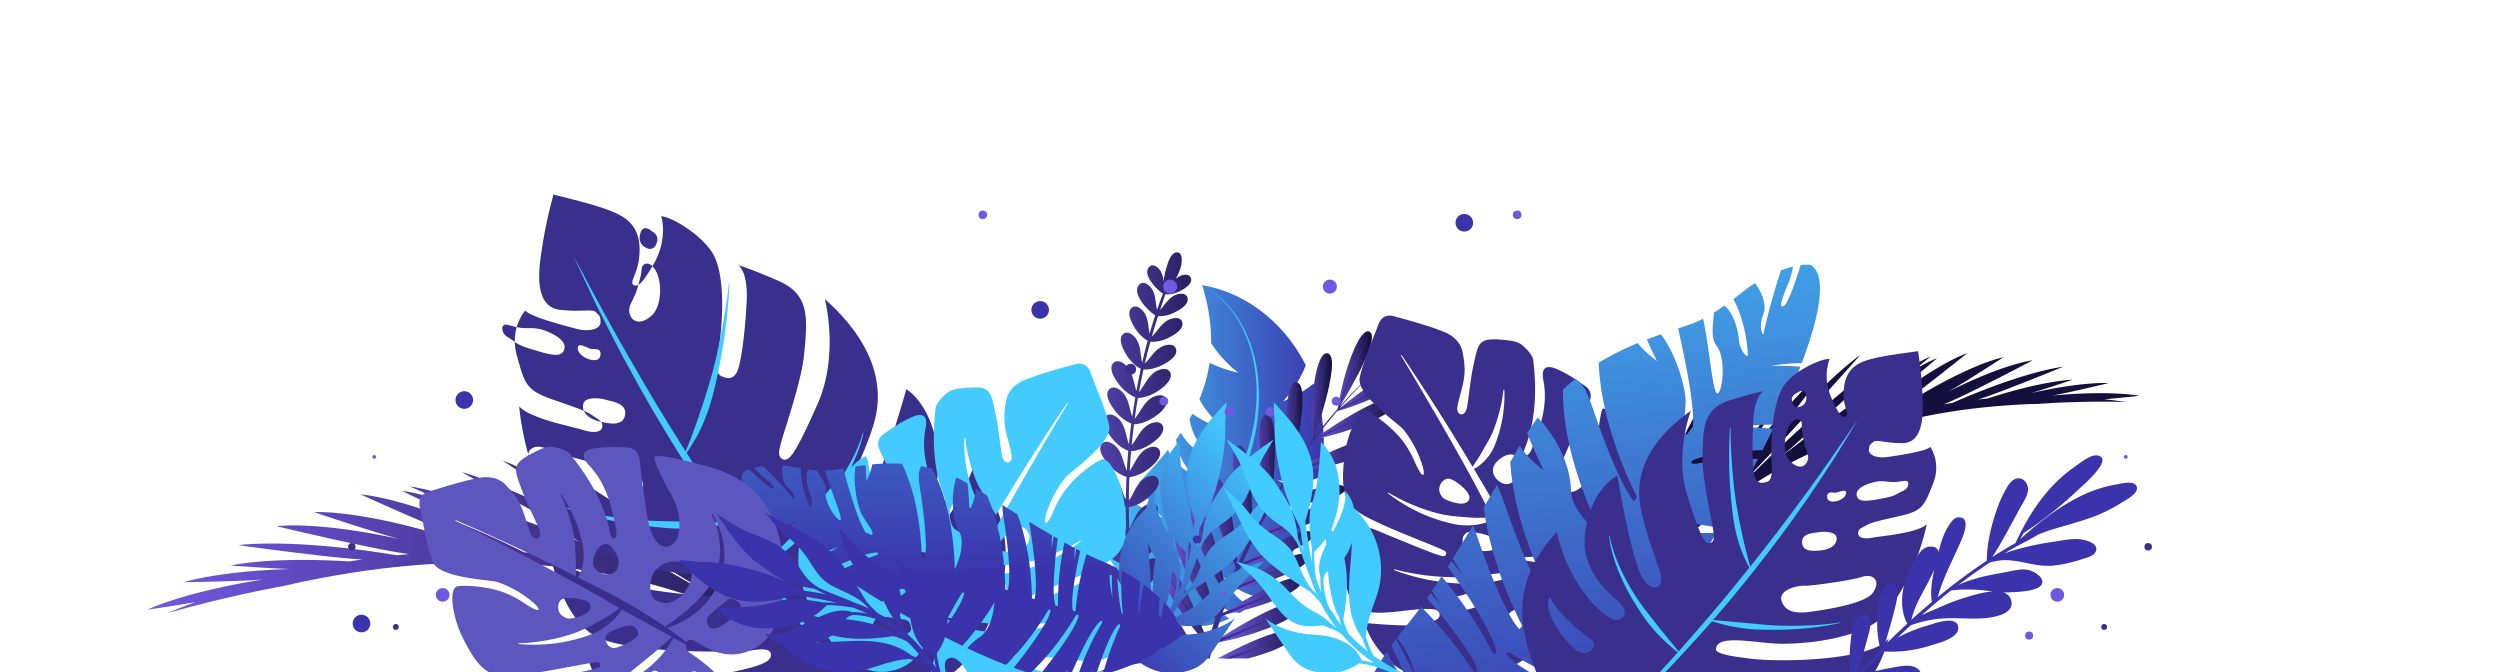 <svg xmlns="http://www.w3.org/2000/svg" xmlns:xlink="http://www.w3.org/1999/xlink" width="1677.83" height="451.02" viewBox="0 0 1677.83 451.02">
    <defs>
        <style>
            .cls-1{fill:none}.cls-2{clip-path:url(#clip-path)}.cls-3{fill:url(#linear-gradient)}.cls-4{fill:#41cbfe}.cls-5{fill:url(#linear-gradient-2)}.cls-6{fill:url(#linear-gradient-3)}.cls-7{fill:url(#linear-gradient-4)}.cls-8{fill:url(#linear-gradient-5)}.cls-9{fill:url(#linear-gradient-6)}.cls-10{fill:url(#linear-gradient-7)}.cls-11{fill:url(#linear-gradient-8)}.cls-12{fill:url(#linear-gradient-9)}.cls-13{fill:url(#linear-gradient-10)}.cls-14{fill:url(#linear-gradient-11)}.cls-15{fill:url(#linear-gradient-12)}.cls-16{fill:url(#linear-gradient-13)}.cls-17{fill:url(#linear-gradient-14)}.cls-18{fill:url(#linear-gradient-15)}.cls-19{fill:url(#linear-gradient-16)}.cls-20{fill:url(#linear-gradient-17)}.cls-21{fill:url(#linear-gradient-18)}.cls-22{fill:url(#linear-gradient-19)}.cls-23{fill:url(#linear-gradient-20)}.cls-24{fill:url(#linear-gradient-21)}.cls-25{fill:#3b2f8e}.cls-26{clip-path:url(#clip-path-2)}.cls-27{fill:url(#linear-gradient-22)}.cls-28{fill:url(#linear-gradient-23)}.cls-29{fill:url(#linear-gradient-24)}.cls-30{fill:#43cafe}.cls-31{fill:url(#linear-gradient-25)}.cls-32{fill:#7158e0}.cls-33{fill:#3b33ab}.cls-34{fill:#5e56bf}.cls-35{fill:url(#linear-gradient-26)}.cls-36{clip-path:url(#clip-path-3)}.cls-37{fill:url(#linear-gradient-27)}.cls-38{fill:url(#linear-gradient-28)}.cls-39{fill:url(#linear-gradient-29)}.cls-40{fill:url(#linear-gradient-30)}
        </style>
        <clipPath id="clip-path">
            <path id="Rectangle_781" d="M0 0h244.42v282.59H0z" class="cls-1" data-name="Rectangle 781" transform="translate(617.38 28.82)"/>
        </clipPath>
        <linearGradient id="linear-gradient" x1="-.018" x2="1.003" y1=".426" y2=".426" gradientUnits="objectBoundingBox">
            <stop offset="0" stop-color="#41cbfe"/>
            <stop offset="1" stop-color="#3b33ab"/>
        </linearGradient>
        <linearGradient id="linear-gradient-2" x1="-.205" x2=".657" y1=".818" y2=".818" gradientUnits="objectBoundingBox">
            <stop offset="0" stop-color="#7158e0"/>
            <stop offset="1" stop-color="#140f3c"/>
        </linearGradient>
        <linearGradient id="linear-gradient-3" x1="-.059" x2=".908" y1="1.091" y2="1.091" xlink:href="#linear-gradient-2"/>
        <linearGradient id="linear-gradient-4" x1="-.032" x2=".94" y1="1.152" y2="1.152" xlink:href="#linear-gradient-2"/>
        <linearGradient id="linear-gradient-5" x1=".115" x2="1.186" y1=".975" y2=".975" xlink:href="#linear-gradient-2"/>
        <linearGradient id="linear-gradient-6" x1=".121" x2="1.099" y1="1.426" y2="1.426" xlink:href="#linear-gradient-2"/>
        <linearGradient id="linear-gradient-7" x1=".108" x2="1.082" y1="1.294" y2="1.294" xlink:href="#linear-gradient-2"/>
        <linearGradient id="linear-gradient-8" x1=".097" x2="1.071" y1="1.36" y2="1.36" xlink:href="#linear-gradient-2"/>
        <linearGradient id="linear-gradient-9" x1=".08" x2="1.054" y1="1.349" y2="1.349" xlink:href="#linear-gradient-2"/>
        <linearGradient id="linear-gradient-10" x1=".065" x2="1.039" y1="1.404" y2="1.404" xlink:href="#linear-gradient-2"/>
        <linearGradient id="linear-gradient-11" x1=".043" x2="1.02" y1="1.443" y2="1.443" xlink:href="#linear-gradient-2"/>
        <linearGradient id="linear-gradient-12" x1=".105" x2="1.196" y1=".933" y2=".933" xlink:href="#linear-gradient-2"/>
        <linearGradient id="linear-gradient-13" x1=".081" x2="1.192" y1=".907" y2=".907" xlink:href="#linear-gradient-2"/>
        <linearGradient id="linear-gradient-14" x1=".051" x2="1.184" y1=".888" y2=".888" xlink:href="#linear-gradient-2"/>
        <linearGradient id="linear-gradient-15" x1=".011" x2="1.189" y1=".866" y2=".866" xlink:href="#linear-gradient-2"/>
        <linearGradient id="linear-gradient-16" x1="-.073" x2="1.151" y1=".848" y2=".848" xlink:href="#linear-gradient-2"/>
        <linearGradient id="linear-gradient-17" x1="-.188" x2=".897" y1=".847" y2=".847" xlink:href="#linear-gradient-2"/>
        <linearGradient id="linear-gradient-18" x1=".017" x2="1.002" y1="1.929" y2="1.929" xlink:href="#linear-gradient-2"/>
        <linearGradient id="linear-gradient-19" x1="-.245" x2=".703" y1=".831" y2=".831" xlink:href="#linear-gradient-2"/>
        <linearGradient id="linear-gradient-20" x1="-.008" x2=".971" y1="1.355" y2="1.355" xlink:href="#linear-gradient-2"/>
        <linearGradient id="linear-gradient-21" x1="-.13" x2=".744" y1=".841" y2=".841" xlink:href="#linear-gradient-2"/>
        <clipPath id="clip-path-2">
            <path id="Rectangle_782" d="M0 0h912.88v451.01H0z" class="cls-1" data-name="Rectangle 782" transform="translate(-98.97 -130.51)"/>
        </clipPath>
        <linearGradient id="linear-gradient-22" x1=".006" x2=".905" y1=".485" y2=".485" xlink:href="#linear-gradient-2"/>
        <linearGradient id="linear-gradient-23" x1="-.718" x2="1.508" y1=".299" y2=".299" xlink:href="#linear-gradient-2"/>
        <linearGradient id="linear-gradient-24" x1=".855" x2=".245" y1=".125" y2="1.002" xlink:href="#linear-gradient"/>
        <linearGradient id="linear-gradient-25" x1=".548" x2=".676" y1="-1.559" y2=".508" xlink:href="#linear-gradient"/>
        <linearGradient id="linear-gradient-26" x1=".19" x2="-.235" y1="-3.842" y2="-2.601" xlink:href="#linear-gradient"/>
        <clipPath id="clip-path-3">
            <path id="Rectangle_783" d="M0 0h912.88v451.01H0z" class="cls-1" data-name="Rectangle 783" transform="rotate(180 789.43 160.255)"/>
        </clipPath>
        <linearGradient id="linear-gradient-27" x1="-2.632" x2="-1.633" y1=".5" y2=".5" xlink:href="#linear-gradient-2"/>
        <linearGradient id="linear-gradient-28" x1="-1.769" x2="-1.593" y1=".007" y2="1.274" xlink:href="#linear-gradient"/>
        <linearGradient id="linear-gradient-29" x1="-1.152" x2="-1.762" y1=".125" y2="1.002" xlink:href="#linear-gradient"/>
        <linearGradient id="linear-gradient-30" x1="-5.878" x2="-4.638" y1="-.184" y2="1.092" xlink:href="#linear-gradient"/>
    </defs>
    <g id="flower-bg" transform="translate(98.97 130.51)">
        <g id="Group_1820" class="cls-2" data-name="Group 1820">
            <path id="Path_13962" d="M698.1 353.83s-34-3.54-27.14-36.2c1.48-7 6.42-14.13 13-21.89 9.09 8.79 23.83 14.2 23.83 14.2s-10.51-10.76-15.48-23.56c6.11-6.65 12.84-13.83 19.29-21.8 5.4 11.92 17.4 16.91 17.4 16.91a36.381 36.381 0 0 1-11.93-24q1.62-2.19 3.17-4.46c7.61 13.9 23 18.31 23 18.31a42.43 42.43 0 0 1-17.21-27.48c.68-1.17 1.34-2.37 2-3.57 9.53 7.05 22.35 10.88 22.35 10.88s-11.69-8.73-17.69-20.68a101 101 0 0 0 6.81-24.39 88.521 88.521 0 0 0 19.26 6.68s-11.32-8.56-18.22-20a123.541 123.541 0 0 0-6.05-38.78c29 4.85 55 24.83 69.56 53.69-4.65 13.05-15.13 24.23-15.13 24.23s11.59-4.53 20.43-11.86c6.63 18.48 8.81 39.78 4.73 62.6a42.62 42.62 0 0 1-28.78 2s12.09 8.6 26.91 6.81c-.5 2.05-1.06 4.12-1.67 6.19a36.55 36.55 0 0 1-24.29 4.47s10 5.54 21.69 3.57a182.831 182.831 0 0 1-24.58 46 90.189 90.189 0 0 1-10.18 11.77 42.58 42.58 0 0 1-24.6-13.77s5.23 13 17.85 19.68a75 75 0 0 1-6.68 4.65 36.6 36.6 0 0 1-19.75-9.16 37.611 37.611 0 0 0 12.76 12.9c-23.48 10.92-47.76 4.9-54.66-23.94z" class="cls-3" data-name="Path 13962" transform="translate(-26.7 -93.13)"/>
            <path id="Path_13963" d="M734.49 154a66.13 66.13 0 0 1 25.76 25 85.7 85.7 0 0 1 7.47 16.57 102.767 102.767 0 0 1 4 17.76 122.663 122.663 0 0 1-.86 36.34 146.463 146.463 0 0 1-10.59 34.87c-9.88 22.3-24.88 42.2-42.95 58.59s-39.14 29.4-61.48 39.2l-2.14-5c22-9.18 42.89-21.48 60.9-37.24a172.64 172.64 0 0 0 43.19-56.66 144.361 144.361 0 0 0 11.06-34.1 121.167 121.167 0 0 0 1.52-35.81 101.882 101.882 0 0 0-3.63-17.62 84.356 84.356 0 0 0-7.08-16.53A65.721 65.721 0 0 0 734.49 154z" class="cls-4" data-name="Path 13963" transform="translate(-26.7 -93.13)"/>
            <path id="Path_13964" d="M808.51 260c-2.31-25.32 2.24-63.74 10.67-60.1 9.41 4.02-10.67 60.1-10.67 60.1z" class="cls-5" data-name="Path 13964" transform="translate(-26.7 -93.13)"/>
            <path id="Path_13965" d="M824 238.88c22.76-6 54.77-22.11 48.94-28.3-6.52-6.91-48.94 28.3-48.94 28.3z" class="cls-6" data-name="Path 13965" transform="translate(-26.7 -93.13)"/>
            <path id="Path_13966" d="M809.06 257.52c25-4.51 60.84-19.12 55.08-26.28-6.41-7.99-55.08 26.28-55.08 26.28z" class="cls-7" data-name="Path 13966" transform="translate(-26.7 -93.13)"/>
            <path id="Path_13967" d="M736.24 410.93c-20.77-16.57-46.46-47.78-37.62-51.51 9.87-4.16 37.62 51.51 37.62 51.51z" class="cls-8" data-name="Path 13967" transform="translate(-26.7 -93.13)"/>
            <path id="Path_13968" d="M734.92 410c26.47-2.3 65.15-14 59.85-22.06C788.86 379 734.92 410 734.92 410z" class="cls-9" data-name="Path 13968" transform="translate(-26.7 -93.13)"/>
            <path id="Path_13969" d="M740.75 394.52c26.26-4 64.11-18.21 58.31-25.86-6.48-8.53-58.31 25.86-58.31 25.86z" class="cls-10" data-name="Path 13969" transform="translate(-26.7 -93.13)"/>
            <path id="Path_13970" d="M746.94 375.41c24-3.65 58.69-16.67 53.38-23.67-5.93-7.81-53.38 23.67-53.38 23.67z" class="cls-11" data-name="Path 13970" transform="translate(-26.7 -93.13)"/>
            <path id="Path_13971" d="M752 359.17c24.05-3.65 58.69-16.67 53.38-23.67-5.91-7.81-53.38 23.67-53.38 23.67z" class="cls-12" data-name="Path 13971" transform="translate(-26.7 -93.13)"/>
            <path id="Path_13972" d="M759.19 342.13c22.28-3.39 54.38-15.45 49.46-21.93-5.49-7.2-49.46 21.93-49.46 21.93z" class="cls-13" data-name="Path 13972" transform="translate(-26.7 -93.13)"/>
            <path id="Path_13973" d="M767.43 324.23c22.37-2.69 54.83-13.75 50.11-20.39-5.26-7.4-50.11 20.39-50.11 20.39z" class="cls-14" data-name="Path 13973" transform="translate(-26.7 -93.13)"/>
            <path id="Path_13974" d="M739.27 396.46c-18.52-19-40.1-53.24-30.86-55.83 10.32-2.89 30.86 55.83 30.86 55.83z" class="cls-15" data-name="Path 13974" transform="translate(-26.7 -93.13)"/>
            <path id="Path_13975" d="M744.49 378.59c-16.71-20.66-35.07-56.68-25.63-58.41 10.53-1.94 25.63 58.41 25.63 58.41z" class="cls-16" data-name="Path 13975" transform="translate(-26.7 -93.13)"/>
            <path id="Path_13976" d="M751.05 362.32c-15.13-21.84-30.77-59.12-21.23-60.15 10.65-1.17 21.23 60.15 21.23 60.15z" class="cls-17" data-name="Path 13976" transform="translate(-26.7 -93.13)"/>
            <path id="Path_13977" d="M758.53 345.29c-12.68-23.34-24.2-62.1-14.6-62.09 10.71.01 14.6 62.09 14.6 62.09z" class="cls-18" data-name="Path 13977" transform="translate(-26.7 -93.13)"/>
            <path id="Path_13978" d="M767.61 324.78c-10.14-24.55-17.49-64.31-8-63.29 10.7 1.14 8 63.29 8 63.29z" class="cls-19" data-name="Path 13978" transform="translate(-26.7 -93.13)"/>
            <path id="Path_13979" d="M780.57 302.14c-7.63-24.25-11.36-62.76-2.34-61 10.05 1.98 2.34 61 2.34 61z" class="cls-20" data-name="Path 13979" transform="translate(-26.7 -93.13)"/>
            <path id="Path_13980" d="M779.56 301.71c21.63.77 54.08-4.89 50.59-11.89-3.9-7.82-50.59 11.89-50.59 11.89z" class="cls-21" data-name="Path 13980" transform="translate(-26.7 -93.13)"/>
            <path id="Path_13981" d="M794.14 280.19c-5-24.93-4.51-63.62 4.26-60.89 9.79 3.05-4.26 60.89-4.26 60.89z" class="cls-22" data-name="Path 13981" transform="translate(-26.7 -93.13)"/>
            <path id="Path_13982" d="M793.68 279.39c25.35-1.85 62.52-12.59 57.56-20.31-5.54-8.62-57.56 20.31-57.56 20.31z" class="cls-23" data-name="Path 13982" transform="translate(-26.7 -93.13)"/>
            <path id="Path_13983" d="M825.56 237.64c3-23.36 14.75-57.2 21.65-52.22 7.7 5.58-21.65 52.22-21.65 52.22z" class="cls-24" data-name="Path 13983" transform="translate(-26.7 -93.13)"/>
            <path id="Path_13984" d="M822.91 251.81c4.54-2.11 9.09-4.21 13.6-6.39 9-4.34 18-8.74 27-13.28l-27.28 12.58c-8.29 3.79-16.54 7.66-24.92 11.22 1.25-1.67 2.5-3.34 3.78-5q5-6.44 10.23-12.64l.49-.21c4.13-1.78 8.17-3.76 12.17-5.81s8-4.19 11.84-6.43 7.76-4.52 11.6-6.85 7.63-4.73 11.36-7.22c-3.86 2.29-7.72 4.58-11.61 6.8s-7.79 4.45-11.72 6.6-7.88 4.28-11.88 6.29c-3.54 1.78-7.12 3.49-10.74 5.08a269.006 269.006 0 0 1 31.59-31.47 267.842 267.842 0 0 0-31.47 30.27c2.87-8.06 5.91-16.06 9.05-24 3.48-8.75 7.11-17.46 11.26-25.92-2.28 4.13-4.32 8.38-6.32 12.66s-3.82 8.62-5.65 13-3.53 8.75-5.23 13.15-3.29 8.73-4.87 13.13q-5.6 6.38-10.89 13c-1.56 2-3.11 3.95-4.64 5.94.44-4.35.95-8.7 1.5-13 .61-4.75 1.3-9.49 2-14.24 1.45-9.47 3.12-18.91 5.4-28.23-1.36 4.6-2.45 9.27-3.49 14s-1.85 9.42-2.66 14.15-1.49 9.49-2.14 14.24-1.23 9.52-1.73 14.3v.41q-6.88 9-13.28 18.46.11-13.27.68-26.57c.49-10.16 1.16-20.32 2.56-30.41-1.73 10-2.74 20.19-3.55 30.35q-1.15 14.78-1.68 29.61-6.23 9.32-12 18.93-1.35-13.24-2.21-26.54c-.61-10.15-1.05-20.32-.74-30.5-.64 10.16-.54 20.36-.25 30.55q.43 14.52 1.49 29h-.09l.07.35c-.31.51-.62 1-.92 1.53q-5.56 9.3-10.62 18.86-2.68-14.13-4.85-28.37c-1.55-10.52-2.92-21.07-3.51-31.7.26 10.64 1.29 21.26 2.52 31.83q1.85 15.58 4.36 31.07-4.29 8.31-8.21 16.78-4-13.34-7.56-26.83c-2.65-10.29-5.13-20.64-6.84-31.14 1.38 10.55 3.53 21 5.87 31.38q3.35 14.69 7.3 29.24-3.39 7.4-6.48 14.93-5.55-13.06-10.63-26.36c-3.75-9.94-7.33-20-10.17-30.22 2.52 10.34 5.78 20.49 9.23 30.56q5 14.4 10.54 28.59-2.87 7.15-5.44 14.43-6.71-13-12.91-26.19c-4.48-9.64-8.79-19.37-12.38-29.38 3.28 10.12 7.29 20 11.47 29.79q6.17 14.31 12.92 28.35c-1.71 5-3.29 10.05-4.7 15.15q-7.78-12.2-15.12-24.71c-5.34-9.19-10.53-18.48-15-28.13 4.19 9.79 9.09 19.26 14.15 28.62q7.37 13.56 15.3 26.79c-1 3.94-2 7.91-2.79 11.92q-9.23-11.08-18-22.52c-6.46-8.44-12.76-17-18.43-26 5.38 9.18 11.43 18 17.63 26.62q8.91 12.39 18.34 24.4c-.64 3.34-1.19 6.71-1.63 10.1l4 .45c.43-3.73 1-7.44 1.65-11.14q13.49-4.5 26.77-9.48c10-3.78 19.86-7.74 29.42-12.41-9.7 4.36-19.7 8-29.75 11.46q-12.94 4.43-26 8.34c.8-4.22 1.75-8.42 2.82-12.59q14.49-5.84 28.7-12.24c9.69-4.41 19.31-9 28.56-14.27-9.41 5-19.15 9.26-29 13.35q-13.74 5.7-27.69 10.82 2.24-8.32 5-16.54 13.53-5.44 26.77-11.45c8.87-4 17.67-8.26 26.13-13.1-8.62 4.54-17.54 8.45-26.53 12.18q-12.66 5.24-25.54 9.94 2.32-6.72 4.89-13.36l.34-.84q13-5.28 25.79-11.06c8.87-4.05 17.67-8.26 26.13-13.1-8.62 4.54-17.54 8.45-26.52 12.19q-12.12 5-24.42 9.51 2.94-7.33 6.16-14.58 12-4.89 23.84-10.25c8.21-3.76 16.36-7.68 24.19-12.17-8 4.2-16.26 7.8-24.59 11.25q-11.1 4.53-22.37 8.66 3.51-7.78 7.33-15.45 12.08-4.47 23.92-9.42c8.33-3.51 16.6-7.17 24.56-11.42-8.11 4-16.49 7.3-24.93 10.49q-11.07 4.16-22.29 7.88 4.77-9.4 9.95-18.6l.67-1.16Q793.1 300 805.15 297c8.42-2.1 16.81-4.35 25-7.2-8.29 2.53-16.75 4.46-25.22 6.22q-11.32 2.34-22.73 4.22 5.87-10.18 12.23-20.06h.71V280q14-4.41 27.79-9.39c9.57-3.49 19.09-7.16 28.31-11.5-9.35 4-19 7.38-28.63 10.55q-13.2 4.29-26.55 8.05 6.72-10.28 14-20.15c4.33-1.86 8.59-3.79 12.85-5.75z" class="cls-25" data-name="Path 13984" transform="translate(-26.7 -93.13)"/>
        </g>
        <g id="Leaves">
            <g id="Group_1821" class="cls-26" data-name="Group 1821">
                <path id="Path_13985" d="M453.87 287.73c.3.78 33.47 76.93 47.35 102.3-52.84-85.37-82.81-109.24-82.81-109.24.44.8 36.72 61.81 51.93 84-55.11-72.95-87-91-87-91 .5.77 27 39.48 38.68 54.83-46.7-44.52-71.43-55-71.43-55 .58.71 90 94.77 116.42 115.5-2.39-1.42-145.65-118.29-145.65-118.29.66.65 92.32 83.55 118.18 103.41-1.23-.6-2.46-1.2-3.7-1.78-101.13-82.85-140.37-98.72-140.37-98.72.68.57 49.16 39.56 68.39 53.75C292.8 280.86 265 271.68 265 271.68c.74.53 102.47 68.6 130.83 84.44-1.25-.44-2.51-.87-3.77-1.29C279 289 237.66 279.52 237.66 279.52c.76.46 95.32 52.5 124.07 65.65-117-51.23-158.92-56.08-158.92-56.08.85.38 14.65 6.55 20.17 9-17-5.27-25.4-6-25.4-6 .52.3 70.9 34.66 92.7 42-3.57-.29-7.12-.55-10.67-.76-74.49-37.11-109.84-38.86-109.84-38.86.52.27 69.15 31.29 91.06 38.1l-4.21-.09c-81.44-28.94-118-26.12-118-26.12.57.21 41.09 13.85 57.45 18.07-57.26-12.43-82.72-8.66-82.72-8.66.59.17 66.92 16 89.11 18.71-2.8.24-5.59.5-8.35.78-72.3-11.86-106.31-6.76-106.31-6.76.54.1 62.21 8.62 83.13 9.59q-4.47.63-8.81 1.31c-54.76-3.34-79.65 2.77-79.65 2.77.46 0 28.62 2.08 40.27 2.3-49.57 1.57-71.67 8.9-71.67 8.9.46 0 38.39-.58 53-1.83-54.39 8.77-77.42 20.25-77.42 20.25.45-.06 22.85-3.33 32.25-5.11l-4.42 1.64-7.94 3.12-6.54 2.65 6.85-1.84 8.21-2.25 11.15-2.82c4.16-1.11 8.82-2.15 13.86-3.34s10.53-2.4 16.37-3.68c1.47-.31 3-.66 4.46-.95l4.61-.91 9.61-1.89c3.31-.55 6.67-1.29 10.08-2.14s7-1.5 10.55-2.23c14.4-2.89 30.09-5.58 46.79-7.65s34.39-3.51 52.72-4a503 503 0 0 1 56.45 1.61l7.19.71 3.6.36 3.6.44 7.22.9 7.21 1.07 3.61.54 3.59.63c2.4.42 4.81.82 7.2 1.27 4.78 1 9.58 1.85 14.33 3s9.5 2.25 14.23 3.43c2.36.61 4.7 1.3 7.05 1.93l3.51 1 3.49 1.06c9.32 2.76 18.47 5.94 27.44 9.36 2.23.88 4.48 1.7 6.69 2.62l6.61 2.74c2.18.93 4.34 1.92 6.51 2.87s4.3 1.95 6.43 3c4.27 2 8.43 4.11 12.57 6.19l6.12 3.26c2 1.07 4 2.24 6 3.35a363.635 363.635 0 0 1 43.82 29.17c6.6 5.16 12.85 10.39 18.74 15.62S529.83 447 535 452.22c2.52 2.64 5 5.19 7.33 7.83s4.55 5.2 6.87 7.59c4.54 4.87 8.8 9.56 12.59 14.14 2 2.26 3.71 4.53 5.47 6.69s3.37 4.31 4.93 6.37c3.1 4.12 5.89 8 8.3 11.52 4.82 7.1 8.4 12.85 10.7 16.84 1.19 2 2 3.55 2.63 4.59s.89 1.57.89 1.57-.24-.57-.69-1.67-1.11-2.76-2.07-4.86c-1.87-4.25-4.74-10.42-8.89-18a272.308 272.308 0 0 0-16.5-26.65c-3.44-5-7.33-10.16-11.52-15.55-2.13-2.66-4.43-5.29-6.93-7.85s-5-5.24-7.56-7.94q-1.77-1.8-3.6-3.59c-47.88-120.78-83.08-155.52-83.08-155.52z" class="cls-27" data-name="Path 13985" transform="translate(-26.7 -93.13)"/>
                <path id="Path_13986" d="M671.42 354.27c4.72 3.9 9.94 6.85 16.11 7.34A351.721 351.721 0 0 0 695.3 401c.16.62 1.15.51 1-.14q-4.29-19.65-6.93-39.47c6.13-2.31 10.83-7.08 14.25-12.61 1.73-2.8 4-8 .55-10.59s-7.9 1.36-9.7 3.83c-3.28 4.5-3.6 10.14-5.65 15.12q-.93-7.52-1.61-15.06c5.69-1.75 10.13-5.45 13.93-10 2.23-2.69 5.49-7.52 2.75-11-2.59-3.27-7.56-.51-9.84 1.77-3.95 4-4.92 9.55-7.25 14.43q-.6-7.59-1-15.18c6.26-1.41 11.53-5.25 15.73-10.09 2.08-2.39 5.1-7.17 2.25-10.21-2.62-2.79-7.36-.39-9.66 1.58-4.35 3.73-5.69 9.46-8.5 14.23q-.27-7.32-.29-14.63c6.38-1.11 11.84-4.76 16.28-9.45 2.21-2.35 5.46-7 2.77-10.18-2.47-3-7.33-.73-9.68 1.15-4.66 3.72-6.16 9.62-9.36 14.38q0-8 .38-16c6.37-.88 12-4.32 16.55-8.81 2.27-2.23 5.77-6.81 3.13-10.07-2.43-3-7.31-1-9.73.81-4.7 3.49-6.46 9.17-9.73 13.76q.35-6.57.91-13.15c6.48-.48 12.28-3.62 17.16-7.86 2.43-2.12 6-6.36 3.7-9.79-2-3-6.66-1.64-9.13-.24-5.46 3.08-7.54 9.24-11.37 13.85.44-4.68 1-9.37 1.57-14 6.64-.37 12.57-3.56 17.56-7.89 2.43-2.12 6-6.36 3.7-9.79-2-3-6.66-1.64-9.13-.24-5.6 3.16-7.65 9.54-11.67 14.2q1-7 2.17-13.94h.1c6.64-.38 12.57-3.57 17.56-7.9 2.43-2.11 6-6.36 3.7-9.79-2-3-6.66-1.63-9.14-.23-5.53 3.12-7.6 9.41-11.54 14q1.4-7.6 3.08-15.2c5.85.24 11.09-1.81 16-4.92 2.8-1.77 7.2-5.18 5.71-9.13-1.4-3.71-6.65-2.68-9.38-1.33-5 2.51-7.6 7.63-11.47 11.43.33-1.4.65-2.8 1-4.2.86-3.51 1.79-7 2.75-10.46h.06c5.76.36 10.89-1.64 15.75-4.69 2.69-1.7 6.89-5 5.46-8.76-1.34-3.56-6.38-2.59-9-1.29-5 2.47-7.42 7.6-11.31 11.26 1.31-4.59 2.71-9.15 4.16-13.7 5.31.28 10-1.58 14.52-4.41 2.56-1.61 6.51-4.71 5.16-8.29-1.28-3.38-6-2.47-8.53-1.23-4.3 2.13-6.6 6.39-9.79 9.74 1.15-3.49 2.31-7 3.5-10.47 4.66.32 8.78-1.3 12.7-3.78 2.25-1.42 5.67-4.14 4.48-7.28-1.13-3-5.29-2.21-7.49-1.12a12.19 12.19 0 0 0-2.66 1.83 37.429 37.429 0 0 0 3.35-7.75c.67-2.29 1.75-9.34-1.9-10-4.26-.73-6.44 6.15-7.3 9a45.65 45.65 0 0 0-2.26 10.62 17.722 17.722 0 0 0-2.2-7.37c-1.32-2.07-4.54-4.92-7.05-2.91-5.89 4.72 4.54 15.78 8.82 18.24q-2.08 5.4-4 10.9c-1.11-4.68-.76-9.74-3.42-13.94-1.48-2.34-5.15-5.64-8-3.36-6.73 5.41 5.36 18.16 10.2 21q-2 6.14-3.78 12.35c-.95-4.7-.78-9.71-3.43-13.89-1.57-2.48-5.43-6-8.44-3.56s-1.39 7-.09 9.77c2.42 5.11 5.77 9.54 10.67 12.33q-2 7.32-3.67 14.73c-1.27-5.21-.85-10.87-3.82-15.55-1.63-2.58-5.65-6.22-8.78-3.72s-1.44 7.34-.08 10.19c2.63 5.55 6.3 10.36 11.76 13.27q-1.6 7.38-2.95 14.79c-1.93-5.28-2.18-11.23-5.78-15.78-1.88-2.36-6.15-5.66-9.26-3.31-3.52 2.66-1 8.2.76 11 3.36 5.37 7.64 9.95 13.54 12.36q-1.12 6.57-2.07 13.13c-1.85-5.22-2.15-11.07-5.7-15.54-1.87-2.37-6.15-5.66-9.25-3.32-3.53 2.67-1 8.2.75 11 3.37 5.39 7.66 10 13.58 12.39q-.92 6.93-1.61 13.9c-2-5.3-2.2-11.31-5.82-15.88-1.88-2.37-6.16-5.66-9.26-3.32-3.53 2.67-1 8.2.76 11 3.41 5.47 7.77 10.13 13.84 12.51h.07q-.6 6.72-1 13.46c-2.57-5.63-3-12.39-7.82-16.77-2-1.85-6-3.94-8.48-1.72-3.53 3.12-.19 8.73 1.88 11.54 3.66 5 8.14 9.11 14.08 11a.25.25 0 0 0 .12 0q-.36 7.77-.45 15.53c-2.42-5.06-3.25-10.94-7.31-15.08-2.11-2.15-6.66-5-9.46-2.3-3.43 3.23.12 8.73 2.29 11.45 3.85 4.83 8.46 8.77 14.46 10.49q0 7.58.26 15.16c-2.78-5.06-3.74-11.14-8.07-15.25-2.3-2.19-7.34-4.9-9.87-1.55-2.82 3.75 1.12 8.84 3.54 11.52 4.05 4.46 8.53 8 14.45 9.42h.12q.38 8.26 1.06 16.51c-3.21-4.68-4.55-10.53-8.84-14.51-2.32-2.15-7.49-4.93-10.23-1.86-3.2 3.57 1.13 8.87 3.57 11.28 4.42 4.37 9.36 7.77 15.55 8.79a.38.38 0 0 0 .28-.06c.05.54.09 1.09.14 1.63q.66 6.75 1.54 13.48c-3.33-4.28-5.24-9.65-9.65-13.07-2.52-1.95-7.83-4.22-10.38-1-2.82 3.94 2.08 8.96 4.67 11.1z" class="cls-28" data-name="Path 13986" transform="translate(-26.7 -93.13)"/>
                <path id="Path_13987" d="M299.23 93.13a311.26 311.26 0 0 0-9 45c-1.38 11.83-1.88 30.71 13.34 32.41s21.88-.85 24.06 1.55 3.31 2.65 3.1 7-7.4 6.52-16.28 4.17-30.33-7.9-34.23-12.2c0 0-10.77 11.95-5.56 30.38s5.62 23 24.44 29.48 22.76 8 26.82 10.89 6.15 3.36 6 7-4.84 4.92-12.75 2.43-35.51-7.58-43-15.89c0 0 3.44 46.73 28.74 81.14 8.85 12 39.67 25.93 78.18 30.7 21.48 2.65 56.26-2.82 55.6 10.71-.2 3.91-13.56 4.44-27.79 4.66-31 .49-103.71-10.79-113.88-29.66 0 0 5.3 40 28.11 55.4 20.49 13.85 98.21 12.13 108.42 10.63 7.78-1.14 11.79-.38 11.6 3.54-.26 5.35-11.88 8.16-28.66 11.75-35.82 7.67-69.35 1.4-94.94-12.08 0 0 22.92 82.73 96 80 99.86-3.73 92.41-28.94 96.29-37.75 2.82-6.41 9.75-1.1 18.83 5.69 4.79 3.58 13.1-2.63 1.92-13.37-15.53-14.93.63-16.62 4.57-15.14 3.78 1.43 38.35 7.88 59.63-60.74 11.37-36.67-4.17-67-17.83-85.07 0 0-12.42 40.39-45 62.28-12.47 8.38-15.43 4.31-17.7 1.81s-.74-8.27 6.39-13.09 33.21-21.71 32.79-52.15-14.23-46.38-21.44-50.76c0 0-19 67.75-30.25 82.14-7.76 9.95-12.93 6.06-14 4.86s-3.05-4.17.61-12.41 19-37.94 23-56.08c3.68-16.47 3.35-45.81-34.06-79 0 0 9.89 37.27-4.95 70.6s-18.92 38.49-23.05 36.95-2.74-6.64-.66-13.81 12.87-39 14.57-55.07c2.86-27 3.65-41.89-17.15-50.95s-26.72-10.42-26.72-10.42 6.48 4.34 5.53 23.81-3.56 41.35-6.35 47.33-6.74 4.84-10.12 3.52-4.73-5-2.63-16.58 6.07-49-3.47-65.62c-7.23-12.6-27.58-25-34.83-25.34 0 0 5 14.8-5.33 32.56-7.66 13.2-10.55 15.06-13.29 13.5s2.38-7.38 3.65-16.83c1.58-11.76-.25-22.68-11.59-29.35-10.46-6.17-32.65-11.02-45.68-14.53zm250.21 217c.56-1.88 2.85-1.16 1.74 5.53a29.762 29.762 0 0 1-2.39 7.64c-5 10.66-18 23.66-25.17 27.46s-10.84 0-12-1.3c0 0-6.46-5.77 3.84-10.86s32.02-21.94 33.98-28.44zm-255.05-46.4c8.43 3.86 41.3 12.36 46.46 12.62s21.83 5.38 17.93 14.66-14.22 9.06-23.86 6.57c0 0-44.27-10.21-50.61-21.43s1.69-16.27 10.08-12.42zM334.68 231c3.82 1.12 13.95 2.27 12.56 10.09s-10.47 5.8-16.08 4.66c-4.5-.91-13.06-4.11-12.07-11.5.79-5.93 11.77-4.39 15.59-3.25zm-10.82-34.33c2.08.61 7.46-1.07 6.88 4.18-.48 4.28-5 3.95-8.72 2.53-2.33-.89-7-3.69-6.49-7.69.47-3.23 6.26.36 8.33.96zm-48.15-14.27c7.5 1.34 10.68-1.23 20.89 3.39s11.67 9.66 8.72 13.34-12.65.34-22-2.51-9-4.26-14.5-7.51c-5.14-3-3.79-7.24-3.79-7.24 1.57-2.79 3.19-.87 10.68.51zM359.8 128c-1.54-1.09-4.13-4.26-2-9.64 1.68-4.32 5.6-2.16 6.83-1s6.08 3 3.72 8.7-6.62 3.27-8.55 1.94zm8.05 16.38c4.36 7.68 4.07 23.81-2.76 30s-12.73 4.83-14.61-.72 2.31-8.82 4.75-16.65c1-3.13 3-10.45 3.14-13.89s5.12-6.45 9.48 1.23z" class="cls-25" data-name="Path 13987" transform="translate(-26.7 -93.13)"/>
                <path id="Path_13988" d="M312.79 134.69c13.27 25 26.57 49.85 40.81 74.2 14 24.48 28.88 48.47 44.14 72.17l11.53 17.73 11.87 17.51q11.91 17.47 24.29 34.63c16.55 22.84 33.45 45.45 51.48 67.21a797.471 797.471 0 0 1-54.36-65.08c-17.05-22.56-33.36-45.71-48.66-69.51s-30-48-43.4-72.91c-6.94-12.32-13.24-25-19.65-37.59-3.23-6.28-6.14-12.73-9.15-19.12s-5.98-12.81-8.9-19.24z" class="cls-4" data-name="Path 13988" transform="translate(-26.7 -93.13)"/>
                <path id="Path_13989" d="M417.37 152.85c-.48 10-1.45 20-2.68 30s-3 19.91-5.07 29.77-4.3 19.78-8 29.23a107.009 107.009 0 0 1-14.53 26.62l-.39-.23c4-9.27 7.47-18.51 10.6-27.94s6.24-18.87 8.78-28.52 4.59-19.44 6.38-29.28 3.4-19.74 4.48-29.7z" class="cls-4" data-name="Path 13989" transform="translate(-26.7 -93.13)"/>
                <path id="Path_13990" d="M308.39 303.41a219.528 219.528 0 0 0 26.69 5.59c9 1.41 18 2.47 27.05 3s18.11.47 27.14.7c4.53.22 9.05.17 13.6.32 2.27.1 4.54.08 6.82.12s4.57.1 6.88.26v.46a140.37 140.37 0 0 1-27.32 3.43c-9.2.44-18.38-.65-27.49-1.63s-18.17-2.53-27.13-4.4a220.63 220.63 0 0 1-26.43-7.37z" class="cls-4" data-name="Path 13990" transform="translate(-26.7 -93.13)"/>
                <path id="Path_13991" d="M507.26 253.06c-2 9.55-5.9 18.56-10.32 27.23a182.049 182.049 0 0 1-15.83 24.58l-4.52 5.77c-1.5 1.93-3.15 3.73-4.72 5.6a120.5 120.5 0 0 1-10.23 10.48c-3.59 3.32-7.48 6.29-11.29 9.31a124.3 124.3 0 0 1-12.19 8.08l-.28-.37c3.37-3.53 6.87-6.87 10.37-10.16 1.68-1.74 3.41-3.41 5.11-5.1s3.5-3.29 5.1-5.07c3.29-3.49 6.83-6.72 10.07-10.25 1.65-1.73 3.4-3.38 5-5.17l4.73-5.41a179.137 179.137 0 0 0 16.7-23.4c4.88-8.25 9.29-16.93 11.87-26.2z" class="cls-4" data-name="Path 13991" transform="translate(-26.7 -93.13)"/>
                <path id="Path_13992" d="M750.83 232.55s-6.06 6.52-9 9.94c-6.75 8-12.7 16.71-15.66 26.79-4.26 14.45-.81 29.12 3.46 43.12-1.46 9.11-2.51 18.3-4.48 27.33.08-2.07.06-8.73-.05-8.83 0-.42 3.76-20.7.05-30.5-5.07-13.39-6-41.21-6-41.21s-22.71 18.77-7 58.87q-.58.76-1.14 1.53c-4.19-8.5-9.59-18.23-8.06-27.69a22.02 22.02 0 0 0-5.9 11.79 56.23 56.23 0 0 0-18.14 37.2 55.63 55.63 0 0 0 3 22.23c3.08 9.11 6.29 17.16 7.12 26.69-.39 1.27-.8 2.54-1.28 3.78a60.212 60.212 0 0 1-3.94 9.05 133.681 133.681 0 0 1-27.35 15c-1 .41-.53 2.12.54 1.85 1.86-.49 3.7-1.06 5.52-1.67a.7.7 0 0 0 .55 0c1.37-.56 2.73-1.14 4.07-1.72s2.55-1.06 3.8-1.63a92.158 92.158 0 0 1 15.52-5.47q3.42-.79 6.85-1.33a36.8 36.8 0 0 0 36 3.57c6.26-2.67 9.85-7.87 13.5-13.35 4.56-6.84 13.76-20.47 13.76-20.47s-7.63 7-23.69 10.08c-6.41 1.24-13 .91-19.37 2.34-9 2-18.36 7-21.83 16.1a82 82 0 0 0-8.09 1.43 105.89 105.89 0 0 0 21.69-19.27 45.994 45.994 0 0 1 4.27-2.42c.93-.45 7-3 8.27-3.45 5.69.7 11.62 1.21 17.11-.72s9.49-5.92 13-10.29c4.79-6 9-12.71 14.08-18.42 4.09-4.6 14.12-13.37 14.12-13.37s-12.78 3.39-18.5 6.49a60.209 60.209 0 0 0-15.49 12c-5.72 6.17-10.67 11-18.14 15a48.55 48.55 0 0 0-7.85 4.92c-1.64 1.32-6.51 5.64-7.53 6.13 1.43-1.84 2.82-3.7 4.12-5.62a99.277 99.277 0 0 0 6.43-10.93 42.731 42.731 0 0 1 3.35-3.85c1.2-1.24 2.67-2.69 4-4 0 0 25.65-15.41 34.57-26.92a104.267 104.267 0 0 0 11.06-17.82c4-8.09 12.14-25 12.14-25s-11.59 9.91-16.29 16.22c-5 6.83-10.6 11.47-17.65 16.1-5.6 3.67-10.56 7.61-13.6 13.71C732.72 344 730.66 352 724.4 359a.389.389 0 0 0-.06.11c-.76.7-1.51 1.4-2.25 2.13a108.9 108.9 0 0 0 4-10.78c2.92-7 5.07-14.24 8.07-21.19.38-.89.78-1.79 1.17-2.68a65.4 65.4 0 0 1 4-5.45c3.74-4.27 9.76-7.47 13.56-10.84a48.382 48.382 0 0 0 10.48-12.58c4.79-8.62 6.89-18.79 11.58-27.36 2.21-4 7.59-12.83 7.59-12.83s-23.34 15.34-31.31 26.89c-4.32 6.27-8.82 12.68-12 19.61-3 6.41-4 13.35-4.89 20.3-1.3 2.65-2.53 5.36-3.67 8.12 1-5.1 1.66-10.25 2.15-15.4a148.83 148.83 0 0 0 13.45-36.25 165.744 165.744 0 0 0 3.61-23c.36-4.17 0-9 .33-13.67.24-3.65.62-11.58.62-11.58zm-28.49 117.86a104.594 104.594 0 0 1-3.77 9.85 56.352 56.352 0 0 0 .74-10.31.851.851 0 0 0 0-.17.17.17 0 0 0 .09-.11c2.26-7.35-.68-15.14-4.1-21.81.16-1.19.35-2.38.59-3.55a47.5 47.5 0 0 0 7.62 8.71v1.69a121.914 121.914 0 0 1-1.17 15.7zm-16.93 31.74a46.86 46.86 0 0 0 1.6-5.62c2.34-3.46 3.53-8.41 4.49-12a94.512 94.512 0 0 0 2.66-16.21c.07-.75.12-1.52.17-2.29a5.77 5.77 0 0 1 2.64 3.7 1.12 1.12 0 0 0 .42.74c0 1.81-.06 3.63-.24 5.46a56.81 56.81 0 0 1-3.06 13.29c-.41.72-.81 1.44-1.23 2.15a40.252 40.252 0 0 0-4.09 6.26c-1.09 1.54-2.2 3.05-3.36 4.52zm-17.8 17.27a44.161 44.161 0 0 0 3.59-8.42c13.84-18.82 7.72-42.11 7.07-64.34a32.749 32.749 0 0 0 5.06 10.51c-3 13.18-1.77 27.82.66 41a45.151 45.151 0 0 1-3.52 9.67 107.818 107.818 0 0 1-13.2 12.16c.12-.18.23-.39.34-.58z" class="cls-29" data-name="Path 13992" transform="translate(-26.7 -93.13)"/>
                <path id="Path_13993" d="M660.56 350.89c-13.53 5.5-40.55 17-44.42 17.21a1.86 1.86 0 0 1-1.32-3.35c1.69-1.48 29.25-11.84 41.86-17.71 22.45-10.44 29.41-13.6 25.67-46.18-1.33-11.54-7.71-29.05-14.18-30-2.8-.41-16.59 9.7-23.82 18.51a70.6 70.6 0 0 0-10 17.25c-5.34 11.36-6.23 6.7-4.44 1a73.19 73.19 0 0 1 13-24.6c3-3.72 31.77-23.29 29.21-34.81-2.73-12.27-8.18-23.8-12.51-35.62-1.7-4.63-5.43-6.84-10-5.59-11.45 3.13-23 6.19-34 10.57-5.73 2.28-11.21 6.79-12.52 13.68a53.24 53.24 0 0 0-1.14 15.73c.73 6.54 3 12.9 4.4 19.38.61 2.78.69 5.33-1.6 6.44-.87.42-4.08.8-4.91-6.47-1.35-9-2.2-18.05-4.13-26.9-3.52-16.09-3.48-18.47-24.34-16-3 .36-6.42 1.35-8.54 3.28-3 2.74-6.78 6.42-7.18 10-2.21 19.73-1.84 39.38 5.41 58.33 2.74 6.28-1.11 7.73-3.94 2.05-6.1-15.07-11.53-30.19-8.21-47 1.6-8.13-1.53-10.85-9.11-7.57-6.79 2.94-13.09 7.2-19.15 11.53-4 2.86-4.46 7-2.06 11.8q8.26 16.63 15.59 33.72c2.08 4.84 3.95 10.11 4.17 15.25.14 3.36-.52 8.15-4.77 9.84-1.89.76-9.9 1.94-16.65-12.48-2.37-5.07-3.93-10.18-4.12-19.17-.06-2.91-2-22.45-3.82-23.87-2.65-2.1-24 21.16-29.41 27.56-15.17 17.84-20.08 38.5-12.65 61.46 5.35 16.56 13.78 31.29 26.34 43.22 9.42 8.94 20.52 14.66 34.33 11.11 12.88-3.32 19.48-13 24.57-24.15 1.57-3.42 3.83-4 5.53-2.94.62-1.8 1.27-3.6 1.91-5.4 1.2-3.25 2.54-6.44 3.87-9.64-1.15.28-2.3.56-3.46.82-2 .35-4 .63-6 .89s-4.08.26-6.13.33c-1 0-2-.06-3.08-.09s-2.06-.06-3.09-.19l-3.08-.37c-1-.12-2-.41-3.06-.6a46.616 46.616 0 0 1-6-1.75 60.808 60.808 0 0 1-11.15-5.65A47.64 47.64 0 0 1 502 345.42a53.122 53.122 0 0 1-4.09-11.48 49.588 49.588 0 0 1-1.41-12h.53a54.11 54.11 0 0 0 7.31 22.21 44.22 44.22 0 0 0 16.16 16 49.381 49.381 0 0 0 10.57 4.27c1.85.46 3.67 1 5.55 1.35s3.75.76 5.64 1.1 3.82.55 5.74.87 3.87.37 5.83.61 3.93.29 5.91.44c1.38.07 2.77.15 4.17.26 1.36-3.36 2.91-6.63 4.4-9.93s3.2-6.85 4.89-10.23c6.58-13.55 14.53-26.34 22.15-39.28a21.481 21.481 0 0 1-4.75-3.22c-.5-.42-1-.85-1.49-1.3l-.73-.67-.65-.72c-.87-1-1.71-2-2.54-3-3.14-4.23-4.84-9.25-6.39-14.12a87.894 87.894 0 0 1-3.23-14.92c-.31-2.52-.53-5-.64-7.56a67.921 67.921 0 0 1 0-7.55h.53a103.813 103.813 0 0 0 2.74 14.62 106.441 106.441 0 0 0 4.6 13.95l1.57 3.29c.49 1.11 1.18 2.11 1.76 3.16s1.15 2.1 1.79 3.11 1.13 2.09 1.74 3.12c2 3.53 4.2 6.83 6.57 10.38q11.21-18.81 22.91-37.28c8.13-12.7 16.3-25.36 24.8-37.82l.45.29q-11.67 19.35-23 38.91-11.355 19.5-22.25 39.3-5.42 9.9-10.6 19.92c-1.74 3.34-3.49 6.66-5.28 10l-.26.5c2.21.15 4.38.3 6.54.34 1.57 0 3.13.07 4.69 0l2.33-.06 2.33-.16c6.17-.51 12.44-.83 18.62-2.24a118.364 118.364 0 0 0 18.12-5.88 124.125 124.125 0 0 0 17.23-8.6l.31.43a110.644 110.644 0 0 1-16.41 10.58c-2.89 1.51-5.85 2.94-8.88 4.21s-6.13 2.38-9.28 3.38-6.37 1.83-9.64 2.55a43.919 43.919 0 0 1-10 .89 41.93 41.93 0 0 1-16.83-3.85c-1.39 2.61-2.78 5.2-4.2 7.79l-14.11 25.83c6.85 1 13.36 2.43 20.06 3 7.14.71 14.28 2 21.56 2a152 152 0 0 0 21.82-1.18 150.319 150.319 0 0 0 21.59-4.14l.18.5a103.428 103.428 0 0 1-10.52 3.61c-1.78.54-3.58 1-5.38 1.45l-5.43 1.25a153.712 153.712 0 0 1-22.18 2.81c-1.86.08-3.74.23-5.61.24h-5.64c-1.89 0-3.76-.23-5.64-.39l-2.8-.33c-.94-.12-1.86-.36-2.78-.53l-5.51-1.28c-1.8-.59-3.6-1.17-5.36-1.83-.88-.33-1.77-.63-2.64-1l-2.54-1.23c-1.25-.64-2.48-1.29-3.69-2l-4.54 8.32a6.38 6.38 0 0 1 .61 6.46c-3.25 7.42-6.19 15.25-7.43 23.2-1.36 8.68 1.87 16.14 9.95 21.45 15.15 9.94 31.78 14.47 49.61 14.71 17.4.24 31.91-4.95 42.81-15.85 12.24-12.23 14.19-23.43 14.19-23.43s-25.77 2.43-35.7 1.35c-3-.34-10-1.25-13.63-4.75-.78-.77-.85-2.23-.56-3.54.8-3.62 13.34-2.36 16.65-2 8.15.79 16.31 2.15 24.45 2.08 11.37-.09 18.24-4.93 20.85-15.95 2-8.42 3.1-17.69 1.77-26.14-2.57-16.29-8.81-18.46-21.78-13.18zm-142.7 25.51a134.28 134.28 0 0 1 17 2.09 4.78 4.78 0 0 1 3.88 3.57c.41 1.64.7 2.87.26 3.7-.9 1.68-4 3.46-9.8 3.18-6.15-.29-6.14-.75-12.18-2-1.06-.22-3.57-1.6-3.59-4 0-2.71 2.96-6.58 4.43-6.54zm42.24-26.88c-.72 2.9-4.11 6.34-7 7.23-7.07 2.18-14 .29-19.82-4.38s-5.87-9.88-.47-15.13a16.5 16.5 0 0 1 17.8-3c5.17 2.24 10.79 10.04 9.49 15.28zM580.2 305c3.47 3.61 3.21 8.51-.77 12.18-3.6 3.3-7.5 3.77-11.15.23s-4.18-13.14-1.31-16.06 8.48-1.29 13.23 3.65zm35.13 24.72a31.1 31.1 0 0 1-8.85 3c-5.61 1.23-10.26-1.86-6.94-7 2.25-3.52 9.93-9.63 13.19-9.47s5.55 3.7 5.91 6.3c.36 2.25-1.36 6.05-3.31 7.18zm-15.4 33.2c-4.47 1.54-17 3.58-18.57-.45a6.94 6.94 0 0 1 .17-4.73c1.32-3.74 11.62-5.46 17-5.78 1.49-.09 4.13 1.67 4.46 4.57.38 3.72-1.41 5.84-3.06 6.4zm-24.88 62.6c-5.85-1.14-13.06-9.16-13.17-15.14 0-1.74-.1-4.17 1.44-5.25 4.88-3.41 9.12 2.38 9.91 3.14.23-.11 5.36 7.67 6.8 12 1.21 3.6-.65 6.1-4.98 5.26zm31-21.23c-5.81 1.4-18.82-3.62-21.36-9.08a3.94 3.94 0 0 1 .39-4.52c2.6-3.28 14.08 3 19.36 4 9.28 1.73 6.35 8.47 1.64 9.61z" class="cls-30" data-name="Path 13993" transform="translate(-26.7 -93.13)"/>
                <path id="Path_13994" d="M697.47 356.52c-.68-.53-1.35-1.07-2.07-1.6a178.627 178.627 0 0 0-3 18.75c-.1 1-.24 1.44-.36 1.4s-.49-2.5-.26-7.2c.17-3.51.58-8.33 1.41-14.52-.82-.58-1.67-1.16-2.54-1.74l-.27-.19h-.06c-.92-.61-1.87-1.21-2.84-1.81l-.23-.15c-2.11-1.31-4.35-2.6-6.71-3.89-.18 2.93-.28 6-.29 9.31a179.942 179.942 0 0 0 .92 18.69v.38c.06.85 0 1.2-.18 1-.69-.79-2.92-10.51-3.68-31.07l-.41-.2-2.45-1.21-.41-.2c-.11 4.55-.31 16.67.44 21.75-1-3.92-2.79-12.59-1.58-19.49a19.573 19.573 0 0 1 .61-2.51l-1.42-.65c-2-.94-4.13-1.87-6.35-2.78-.64-.26-1.31-.55-2-.85-.85-.37-1.73-.78-2.64-1.2q-2-.915-4.14-2a188.8 188.8 0 0 0-7.32 37.11v.36l-.06.32a3.38 3.38 0 0 1-.07.34 1.109 1.109 0 0 1-.07.26l-1.73-.48a24.285 24.285 0 0 1-.33-5.13v-1.9a1.92 1.92 0 0 1 0-.24c.34-6.42 1.75-16.81 5.33-32.77l-2.3-1.2-.28-.15c-.47 2.23-.88 4.34-1.13 6.06-.09.64-.16 1.23-.21 1.74a77.229 77.229 0 0 1 .38-8.31c-2.22-1.19-4.54-2.48-7-3.84a184.6 184.6 0 0 0-4.37 40.65 4.771 4.771 0 0 1-.4 2.19l-1.14-.34c-1.36-2.74-2.61-14 1-42.34.11-.9.23-1.82.36-2.75l-1.51-.87-1.2-.68a77.493 77.493 0 0 0-1.42 8.17 66.851 66.851 0 0 1 .43-8.75c-4.86-2.84-10-5.89-15.41-9.2.14 1.18.31 2.47.53 3.93.08.54.16 1.1.25 1.69 2.4 15.37 3.38 26.18 3.6 33.57a51.631 51.631 0 0 1-.62 11.7q-.12.5-.24.87v.2l-1.72-.55a6.767 6.767 0 0 1 0-.81c-.6-25.44-5.29-43.75-9.79-55.61l-5.79-3.58-4.32-2.68a71.554 71.554 0 0 0 1.11 10.2c.84 5.42 1.51 10.27 2 14.61 2.59 21.6 1.52 30.37.34 32.46l-1.27-.43a6.3 6.3 0 0 1-.2-1.59c-.7-30.28-7.24-50.42-12.3-61.66l-7.25-4.55a33.179 33.179 0 0 1-.61 3.91 50.118 50.118 0 0 1-3.92 11.19c-.15-6.72-.61-12.93-1.26-18.66-.91-.52-1.82-1-2.73-1.5-1.6-.87-3.21-1.7-4.81-2.46-3.41 10.81-3.28 25.82 2.08 36.47 4.8 9.54-2.75 24.5-3.07 25.14-.83-36.6-10.22-58.42-15.23-67.55-.64-.18-1.29-.32-1.93-.48-1.8-.44-3.6-.84-5.37-1.17-.07.12-.12.23-.18.35-1.88 3.7-1.83 7.14-.33 16.74 4.2 26.94 4 39.87 3.06 44.92l-2.2-.93q-.16-6-.62-11.51c-1.78-21.89-6.63-37.43-10.81-47.2-.61-1.44-1.21-2.76-1.79-3.95-.9-.05-1.8-.1-2.69-.13l-.13-.34.11.34a127.519 127.519 0 0 0-14.07.28c-1.07.07-2.13.16-3.18.25-.23 1.11-.51 2.18-.8 3.2a51.383 51.383 0 0 1-3.15 8.16c-.1-3.79-.29-7.4-.53-10.86q-3.51.42-6.76.92c-1.54 8.53 0 21 3.21 30 1.65 4.63 7.32 11.09 8.14 14.33v.06a.8.8 0 0 1 0 .15v.25a1.2 1.2 0 0 1-.54 1.28l-4-1.81c-2-2.82-4.26-8.21-6.44-14.36l-.06-.17-.49-1.39c-.06-.19-.13-.38-.2-.57s-.18-.56-.28-.84c-3.05-9-5.83-19-7.35-24.62-.09-.33-.17-.65-.25-1l-1.89.33-4.08.66-.36.06-.4.05a39.268 39.268 0 0 1-5.39.32c.66 2.49 1.52 5.21 2.46 8 1.88 5.57 4.09 11.37 5.71 16 1.29 3.73 2.21 6.74 2.28 8.33a1.745 1.745 0 0 1 0 .4c-.11.84-.76.75-1.68 0-3.18-2.52-9.61-12.62-8.42-19 .86-4.78-4-10.21-6-13.94l-1.54-.08c-1.44-.11-2-.25-4.1-.51a8.49 8.49 0 0 0-.8 2.28c-.83 3.94.13 9.73 2 14.21a12.729 12.729 0 0 1 1 6.86v.08a3.2 3.2 0 0 1-.08.36 4.2 4.2 0 0 1-.64 1.58l-.43-.2a66.65 66.65 0 0 1-5.76-19.39 49.169 49.169 0 0 1-.41-6.47l-2.51-.4c-3.13-.52-5.19-.95-5.19-.95-1.55-.2-3-.33-4.49-.43a30.334 30.334 0 0 0-.26 4.08 17.73 17.73 0 0 0 1.23 6.93 9.309 9.309 0 0 0 2.51 3.48l.05.05.3.26a15.092 15.092 0 0 1 1.73 1.79l.49.65c.15.22.28.43.41.64 1.45 2.4 1.47 4.35 1.22 4.55a.06.06 0 0 1-.09 0c-3.56-4.31-7.48-8.6-11.14-12.43a358.75 358.75 0 0 0-7.27-7.39c-.86-.85-1.67-1.63-2.4-2.34-1.79.26-3.44.56-4.91.91l-.74.17a36.49 36.49 0 0 0 6.52 6.62c4.12 3.44 7.64 6.64 6.32 7.18a2.1 2.1 0 0 1-1.11 0 5 5 0 0 1-1.73-.81h-.06l-.2-.14h.08a58.309 58.309 0 0 1-6.14-5l-.09-.09c-.22-.19-.43-.39-.64-.59-2.16-2-4.4-4.17-6.38-6.13a16.3 16.3 0 0 0-3.52 1.66 2.53 2.53 0 0 0-.78.7c-.08.16-.14.31-.2.45-3.28 7.55 7 21.15 25 37a89.2 89.2 0 0 1 13.08-5.49 123.6 123.6 0 0 0-11.74 6.67l2.14 1.84h.01l1.88 1.59c5.64 4.74 11.88 9.64 18.59 14.61a87.71 87.71 0 0 1 15.69-6.93 143.178 143.178 0 0 0-14.06 8.12c2 1.46 4 2.92 6.09 4.39l2.77 2c21.58-10.17 30-11.35 31.36-10.45.59.42-.25 1.25-1.95 1.86a196.346 196.346 0 0 0-25.69 11.17c1.42 1 2.89 2 4.34 3l-.16.09.18-.08c8.35 5.65 17.08 11.28 26 16.75 6.68-5.58 12.56-9.61 14.58-8.55 5.08 2.73-6.28 6-12.18 10 2 1.19 3.95 2.36 5.93 3.53l1.3.78a75.812 75.812 0 0 1 6.79-4.28 70.491 70.491 0 0 0-5.86 4.83q3.8 2.21 7.6 4.37c4.9 2.78 9.81 5.5 14.73 8.12l.56.3-.33.37.37-.35 1.61.86A197.33 197.33 0 0 0 572.41 362c.84-1.38 1.72-2.05 2.09-1.7.92 1-1.47 8.69-16 28.17l1.65.84 1.83.93-.05.05.05-.05c2.6 1.33 5.18 2.63 7.76 3.89l3.89 1.92A191.444 191.444 0 0 0 595.1 367c-.07 1.18-1.11 17.49-9.91 23.27a40.53 40.53 0 0 0-8.24 7.39q5.47 2.58 10.8 4.92 5.37 2.37 10.57 4.45l.54.22c1.36.55 2.7 1.08 4 1.59a180.109 180.109 0 0 0 27.58-35.45c.84-1.39 1.72-2.06 2.1-1.71 1.11 1.12-2.29 11.41-24.49 39.11 3.84 1.39 7.53 2.61 11.08 3.7 8.87-8.26 19.5-20.42 30.15-37.91a5.67 5.67 0 0 1 1.26-1.53l1 .27c.27 2.47-4.38 13.5-25.59 39.81l-.8 1a80 80 0 0 0 15.85 2.24 71.378 71.378 0 0 1 3.46-6.56c-.73 1.62-1.57 4-2.42 6.56 1.06 0 2.13.07 3.2.05 13.22-31.88 20.42-39.56 21.87-39.08.47.19.3 1.27-.49 2.66a185.919 185.919 0 0 0-16.18 36.21 95.8 95.8 0 0 0 8.67-1c1-2 1.94-3.75 2.67-5-.56 1.23-1.2 2.89-1.85 4.8 1.06-.17 2.08-.34 3.11-.55 8-24.9 13.4-33.47 15.5-34.88l1 .2a4.4 4.4 0 0 1-.53 2.26 194.3 194.3 0 0 0-11.13 31.33 132.519 132.519 0 0 0 26.61-9.88c.78-.89 1.48-1.64 2.07-2.25-.41.53-.85 1.13-1.32 1.83 3.44-1.72 6.58-3.46 9.44-5.14 2.05-2.39 3.17-3.31 3.23-3a3.289 3.289 0 0 1-.69 1.23l-.27.4h.06a.1.1 0 0 0 0 .05 135.911 135.911 0 0 0 13.94-9.77.161.161 0 0 0 .06-.05c.18-1.21-2-10.56-12.35-22-.16 1.13-.32 2.28-.47 3.45l-.19.76c-.16 1.23-.3 2.47-.44 3.74-.15 1.5-.64 2.39-1.1 2.17l-.07-.05c-.72-.66-1.3-4.22-.34-12.71a91.847 91.847 0 0 0-8.58-7.63z" class="cls-31" data-name="Path 13994" transform="translate(-26.7 -93.13)"/>
                <circle id="Ellipse_142" cx="3.62" cy="3.62" r="3.62" class="cls-25" data-name="Ellipse 142" transform="translate(656.28 113.65)"/>
                <circle id="Ellipse_143" cx="2.9" cy="2.9" r="2.9" class="cls-32" data-name="Ellipse 143" transform="translate(557.74 10.77)"/>
                <circle id="Ellipse_144" cx="4.71" cy="4.71" r="4.71" class="cls-32" data-name="Ellipse 144" transform="translate(681.64 57.14)"/>
                <circle id="Ellipse_145" cx="3.26" cy="3.26" r="3.26" class="cls-32" data-name="Ellipse 145" transform="translate(750.47 142.63)"/>
                <circle id="Ellipse_146" cx="1.99" cy="1.99" r="1.99" class="cls-25" data-name="Ellipse 146" transform="translate(164.7 288.26)"/>
                <circle id="Ellipse_147" cx="2.72" cy="2.72" r="2.72" class="cls-32" data-name="Ellipse 147" transform="translate(214.32 293.33)"/>
                <circle id="Ellipse_148" cx="4.6" cy="4.6" r="4.6" class="cls-32" data-name="Ellipse 148" transform="translate(193.53 264.14)"/>
                <circle id="Ellipse_149" cx="1.27" cy="1.27" r="1.27" class="cls-32" data-name="Ellipse 149" transform="translate(150.93 174.87)"/>
                <circle id="Ellipse_150" cx="2.54" cy="2.54" r="2.54" class="cls-25" data-name="Ellipse 150" transform="translate(134.62 233.92)"/>
                <circle id="Ellipse_151" cx="2.99" cy="2.99" r="2.99" class="cls-32" data-name="Ellipse 151" transform="translate(679.1 135.75)"/>
                <circle id="Ellipse_152" cx="5.92" cy="5.92" r="5.92" class="cls-33" data-name="Ellipse 152" transform="translate(593.21 71.55)"/>
                <circle id="Ellipse_153" cx="1.63" cy="1.63" r="1.63" class="cls-32" data-name="Ellipse 153" transform="translate(755.9 266.52)"/>
                <circle id="Ellipse_154" cx="2.72" cy="2.72" r="2.72" class="cls-33" data-name="Ellipse 154" transform="translate(772.92 228.85)"/>
                <path id="Path_13995" d="M271.76 442.78c3.43 7.83 9.35 15.05 15.57 21.07 8.13 7.88 16.52 8.26 26.15 2.22 6.9-4.33 13-9.87 19.48-14.93 2.62-2.05 12.51-9.86 15.13-7.24a3.878 3.878 0 0 1 1.44 3.28c-1.14 4.89-6.54 9.42-8.93 11.35-7.78 6.25-30.81 18.08-30.81 18.08s7.67 8.39 24.57 12.11c15.06 3.31 30.07-.13 44.61-9.7 14.9-9.8 26.47-22.57 33.88-39.11 4-8.82 2.67-16.85-3.16-23.43-5.32-6-12-11-18.75-15.55a6.36 6.36 0 0 1-3-5.77l-8.31-4.57c-.66 1.23-1.34 2.44-2.05 3.65l-1.48 2.42c-.55.76-1.13 1.49-1.7 2.24-1.13 1.51-2.33 3-3.53 4.43l-4 4.05c-.69.64-1.33 1.34-2.06 1.94l-2.19 1.79c-1.49 1.14-2.94 2.36-4.53 3.36l-4.77 3c-1.58 1-3.24 1.88-4.86 2.83a154.575 154.575 0 0 1-20.2 9.57l-5.25 1.87c-1.77.55-3.52 1.17-5.31 1.67a104.881 104.881 0 0 1-10.7 2.69l-.11-.52a162 162 0 0 0 39.43-18.89c6.12-3.95 11.46-8.85 17.1-13.29 5.33-4.1 10.07-8.77 15.28-13.34l-25.8-14.17q-3.87-2.11-7.73-4.3a41.87 41.87 0 0 1-12.11 12.3 43.268 43.268 0 0 1-8.9 4.63 94.74 94.74 0 0 1-9.49 3c-3.19.81-6.41 1.59-9.64 2.17s-6.49.94-9.75 1.22a109.7 109.7 0 0 1-19.52-.08v-.53a123.741 123.741 0 0 0 19.15-2 118.8 118.8 0 0 0 18.45-4.82c6-2.14 11.42-5.25 16.89-8.14l2-1.12 2-1.21c1.38-.75 2.63-1.67 4-2.5 1.8-1.2 3.54-2.48 5.32-3.8l-.56-.32a525.26 525.26 0 0 1-9.81-5.55q-9.76-5.66-19.66-11.08c-13.19-7.24-26.53-14.23-39.91-21.13s-26.82-13.73-40.32-20.42l.22-.49c13.87 5.92 27.58 12.2 41.27 18.52 13.19 6.22 26.33 12.53 39.37 19.08.09-4.27.19-8.25-.05-12.29 0-1.19-.19-2.38-.21-3.56s-.09-2.38-.17-3.58a33.466 33.466 0 0 0-.21-3.61l-.46-3.62a105.675 105.675 0 0 0-3.63-14.23 104.429 104.429 0 0 0-5.56-13.8l.45-.28a68.553 68.553 0 0 1 4.06 6.37q1.89 3.28 3.52 6.71a88.089 88.089 0 0 1 5.32 14.32c1.31 4.94 2.59 10.08 2.22 15.34-.15 1.31-.31 2.61-.52 3.9l-.16 1-.26 1c-.16.63-.35 1.26-.55 1.89a21 21 0 0 1-2.27 5.27c13.39 6.8 27 13.3 39.82 21.18 3.24 1.93 6.43 4 9.62 6s6.1 3.89 9.06 6c1.12-.84 2.24-1.66 3.37-2.46 1.59-1.19 3.15-2.41 4.75-3.55s3.09-2.42 4.59-3.66 3-2.45 4.36-3.82 2.84-2.58 4.16-4 2.64-2.74 3.95-4.13a48.909 48.909 0 0 0 6.6-9.29 44.051 44.051 0 0 0 5-22.22 53.94 53.94 0 0 0-5.8-22.65l.45-.28a49.41 49.41 0 0 1 5.27 10.87 52.58 52.58 0 0 1 2.77 11.86 47.581 47.581 0 0 1-3.8 24.26A60.491 60.491 0 0 1 403.5 365a45.938 45.938 0 0 1-4.11 4.7c-.75.71-1.45 1.5-2.25 2.15l-2.4 2c-.8.67-1.65 1.24-2.5 1.82s-1.69 1.18-2.55 1.74c-1.77 1-3.53 2.08-5.34 3s-3.7 1.73-5.57 2.51c-1.12.4-2.23.79-3.36 1.16 2.85 2 5.69 4 8.46 6.05 1.51 1.17 3 2.34 4.51 3.52.89-1.77 3.08-2.54 6.25-.5 10.28 6.63 21.07 11.26 33.7 7.12 13.55-4.44 19.83-15.24 23-27.84 4.16-16.82 3.34-33.77-1.07-50.61-6.1-23.35-21.37-38.11-43.76-45-8-2.47-38.51-10.59-39.61-7.4-.74 2.16 8.11 19.69 9.62 22.17 4.69 7.69 6.13 12.83 6.86 18.38 2.07 15.79-5.31 19.1-7.32 19.48-4.49.86-7.62-2.82-9.31-5.72-2.59-4.45-3.84-9.91-4.7-15.1q-3-18.32-5-36.81c-.58-5.36-3.18-8.58-8.09-8.83-7.44-.39-15-.59-22.35.59-8.15 1.32-9.33 5.29-3.6 11.28 11.86 12.4 15.42 28.06 18.4 44.05.67 6.31-3.36 7.16-4.43.39-4.09-19.87-14.36-36.63-26.84-52.06-2.29-2.84-7.43-3.92-11.47-4.6-2.81-.48-6.25.53-8.95 1.84-18.92 9.13-17.6 11.11-11.91 26.57 3.14 8.49 7.31 16.59 11 24.88 3.21 6.58.31 8-.66 8.1-2.52.3-3.83-1.89-4.81-4.56-2.28-6.23-3.82-12.8-6.73-18.71-2.28-4.64-5.82-8.83-9.42-12.64-4.82-5.1-11.86-6-17.92-4.78-11.63 2.23-23 5.88-34.36 9.41-4.52 1.4-6.47 5.28-5.41 10.09 2.7 12.29 4.32 24.95 8.63 36.76 4.05 11.08 38.78 12.11 43.36 13.6a73.07 73.07 0 0 1 24.09 13.8c4.58 3.84 6.34 8.25-4.28 1.55-2.56-1.62-8.84-6.23-17.74-9.13-10.84-3.54-27.9-4.63-30-2.78-5 4.27-.9 22.46 4.2 32.9 14.38 29.47 22 28.38 46.49 25.09C298 412.78 326.8 406.67 329 407a1.86 1.86 0 0 1 .69 3.53c-3.35 1.94-32.34 6.76-46.7 9.41-13.75 2.55-17.84 7.73-11.23 22.84zm152.46-75.06c1.29 2-.08 4.56-.86 5.32-4.4 4.32-4.15 4.7-9.17 8.26-4.77 3.38-8.31 3.52-10 2.59-.83-.46-1.24-1.65-1.78-3.25a4.79 4.79 0 0 1 1.35-5.1A135.308 135.308 0 0 1 417 364.62c1.22-.83 5.79.84 7.22 3.1zm-57.51-21a16.48 16.48 0 0 1 16.61-7c7.38 1.52 10.14 5.95 7.75 13s-7.21 12.4-14.34 14.37c-2.92.81-7.63-.27-9.8-2.32-3.93-3.77-3.38-13.38-.22-18.06zm-31.5-18.88c4 .91 8.68 9.41 7.54 14.23s-4.71 6.66-9.51 5.81c-5.33-.94-8.19-4.94-7.21-9.85 1.34-6.73 5.27-11.09 9.18-10.2zm-32.16 45.63c-1.09-2.39-1.18-6.52 1.59-8.49s12.42-.88 16.21.87c5.59 2.58 3.34 7.69-2.05 9.67a30.89 30.89 0 0 1-9.06 2.26c-2.26.09-5.74-2.21-6.69-4.32zm31.56 20.23c-1.28-2.62 0-5.52 1.3-6.25 4.67-2.6 14.27-6.69 17.39-4.26a6.89 6.89 0 0 1 2.69 3.9c.87 4.22-10.8 9.27-15.4 10.38-1.69.4-4.34-.42-5.98-3.78zm53.61 41.3c-1.1-4.39-1-13.71-.72-13.74.26-1.08.71-8.22 6.67-8 1.87.07 3.13 2.16 4 3.64 3.12 5.1 1.37 15.74-3 19.85-3.11 3.11-6.02 1.99-6.95-1.75zm-34.37-8.4c3.9-3.69 10.21-15.13 14.18-13.76a3.94 3.94 0 0 1 2.76 3.6c.8 6-7.46 17.2-13.11 19.15-4.58 1.62-10.68-2.49-3.83-8.95z" class="cls-34" data-name="Path 13995" transform="translate(-26.7 -93.13)"/>
                <circle id="Ellipse_155" cx="5.92" cy="5.92" r="5.92" class="cls-33" data-name="Ellipse 155" transform="translate(137.72 282.04)"/>
                <circle id="Ellipse_156" cx="5.92" cy="5.92" r="5.92" class="cls-33" data-name="Ellipse 156" transform="translate(206.72 132.04)"/>
                <path id="Path_13996" d="M383 338.47s6.33 6.24 9.67 9.23c7.8 7 16.33 13.18 26.33 16.43 14.32 4.67 29.08 1.66 43.2-2.21 9.06 1.73 18.22 3 27.19 5.28-2.08-.14-8.73-.32-8.83-.21-.43 0-20.58-4.36-30.49-.94-13.53 4.68-41.37 4.84-41.37 4.84s18.11 23.25 58.65 8.71c.49.41 1 .8 1.49 1.18-8.62 4-18.5 9.06-27.91 7.25a22.1 22.1 0 0 0 11.61 6.25 55.42 55.42 0 0 0 59 16.89c9.21-2.81 17.34-5.8 26.89-6.34 1.26.42 2.51.87 3.74 1.39a59.839 59.839 0 0 1 8.94 4.2 133.913 133.913 0 0 1 14.19 27.78c.38 1 2.1.58 1.85-.49-.42-1.88-.94-3.73-1.5-5.57a.7.7 0 0 0 0-.55c-.53-1.39-1.07-2.76-1.61-4.12s-1-2.58-1.52-3.85a91.931 91.931 0 0 1-5-15.69c-.46-2.29-.83-4.58-1.13-6.88a36.8 36.8 0 0 0 4.61-35.87c-2.48-6.33-7.58-10.06-12.94-13.87C541.31 346.54 528 337 528 337s6.76 7.84 9.39 24c1 6.44.53 13 1.77 19.42 1.76 9.1 6.43 18.56 15.46 22.3.27 2.72.66 5.44 1.2 8.12a106 106 0 0 0-18.64-22.24 45.483 45.483 0 0 1-2.29-4.34c-.43-.93-2.76-7-3.21-8.36.87-5.67 1.55-11.58-.22-17.13s-5.64-9.65-9.91-13.26c-5.88-5-12.44-9.36-18-14.61-4.48-4.23-13-14.51-13-14.51s3 12.87 5.95 18.68a60.43 60.43 0 0 0 11.58 15.83c6 5.91 10.72 11 14.48 18.57a49.841 49.841 0 0 0 4.7 8c1.27 1.67 5.44 6.67 5.91 7.7-1.8-1.49-3.63-2.93-5.5-4.29a99.185 99.185 0 0 0-10.75-6.74c-1.28-1.09-2.54-2.22-3.74-3.46s-2.62-2.75-3.9-4.16c0 0-14.65-26.08-25.9-35.33a104 104 0 0 0-17.49-11.58c-8-4.21-24.62-12.86-24.62-12.86s9.49 11.88 15.65 16.72c6.68 5.24 11.16 10.93 15.58 18.11 3.51 5.7 7.3 10.77 13.31 14 8.06 4.3 15.95 6.6 22.8 13.06l.11.06c.68.78 1.36 1.55 2.06 2.31-3.47-1.62-7-3.07-10.65-4.36-6.88-3.12-14.09-5.48-20.94-8.68l-2.66-1.25s-3.64-2.56-5.33-4.13c-4.15-3.86-7.18-10-10.43-13.87a48.47 48.47 0 0 0-12.28-10.83c-8.47-5-18.58-7.44-27-12.38-4-2.32-12.6-7.95-12.6-7.95s14.65 23.76 26 32.07c6.13 4.5 12.41 9.19 19.24 12.6 6.33 3.15 13.24 4.41 20.16 5.47 2.6 1.38 5.28 2.69 8 3.9-5.07-1.09-10.2-1.95-15.34-2.59a148.749 148.749 0 0 0-35.84-14.49 166.431 166.431 0 0 0-22.9-4.29c-4.16-.47-9-.28-13.66-.72-3.69-.43-11.55-1.04-11.55-1.04zm117 31.89a98.372 98.372 0 0 1 9.73 4.06 56.088 56.088 0 0 0-10.28-1h-.17a.19.19 0 0 0-.1-.1c-7.29-2.47-15.16.24-21.93 3.46a46.76 46.76 0 0 1-3.53-.68 47.73 47.73 0 0 0 8.93-7.37h1.69a122.937 122.937 0 0 1 15.59 1.63zm31.23 17.85a48.1 48.1 0 0 0-5.57-1.77c-3.39-2.43-8.3-3.77-11.87-4.83a95 95 0 0 0-16.11-3.13c-.76-.09-1.53-.16-2.3-.23a5.83 5.83 0 0 1 3.78-2.54 1.09 1.09 0 0 0 .75-.4c1.81.05 3.63.17 5.45.4a56.6 56.6 0 0 1 13.2 3.45c.7.43 1.41.85 2.11 1.29a39.506 39.506 0 0 0 6.14 4.27c1.44 1.13 2.92 2.28 4.35 3.49zm16.67 18.29a42.8 42.8 0 0 0-8.27-3.82c-18.41-14.39-41.87-8.94-64.11-8.94a33.21 33.21 0 0 0 10.65-4.74c13.09 3.4 27.75 2.57 41 .53a45 45 0 0 1 9.57 3.79 108.524 108.524 0 0 1 11.77 13.59z" class="cls-35" data-name="Path 13996" transform="translate(-26.7 -93.13)"/>
            </g>
        </g>
        <g id="Leaves-2" data-name="Leaves">
            <g id="Group_1822" class="cls-36" data-name="Group 1822">
                <path id="Path_13997" d="M1045.29 246.76c-.07.61-9.67 60.66-14.87 81.19 21.86-70.19 38.75-92.59 38.75-92.59-.17.64-14.75 50.53-21.47 69.07 25.74-61.79 45.06-80.43 45.06-80.43-.22.63-11.91 32.92-17.41 45.94 25-40.09 40.6-52 40.6-52-.29.61-46.5 83.64-61.44 103.17 1.44-1.45 81.65-110.49 81.65-110.49-.35.58-50.19 76.11-64.89 94.92l2.3-1.94c56.56-77.23 81.48-95.65 81.48-95.65-.38.53-27.62 37-38.67 50.61 41.86-46.07 59.87-57.66 59.87-57.66-.44.52-60.12 67.38-77.33 83.79.8-.54 1.61-1.07 2.43-1.6 68.18-67.38 95.74-81.63 95.74-81.63-.46.46-58 54.65-76 69.22 73.6-57.7 102.43-68.81 102.43-68.81-.53.43-9.19 7.33-12.66 10 11.14-6.87 16.95-8.87 16.95-8.87-.32.3-43.94 37.53-58 46.75q3.72-1.29 7.43-2.49c46-39.92 70.78-47.63 70.78-47.63-.32.29-43.31 34.83-57.6 43.66l3-.83c52.45-35.41 78.86-40.08 78.86-40.08-.37.25-26.6 17.33-37.43 23.31 38.33-19.28 57.06-21.26 57.06-21.26-.38.23-44.51 23.57-59.76 29.55 2-.34 4.06-.67 6.07-1 49.09-21.62 74.14-24.22 74.14-24.22-.36.16-42.53 17.48-57.19 22 2.19-.25 4.35-.47 6.49-.68 38.21-12.38 57-12.59 57-12.59-.32.11-19.91 6.7-28.13 9 35.43-8 52.44-6.79 52.44-6.79-.33.09-27.33 6.6-37.92 8.39 40.17-3.72 58.6.2 58.6.2-.33 0-16.82 1.82-23.81 2.27l3.44.36 6.19.76 5.16.63-5.19-.05-6.23-.07h-8.43c-3.15 0-6.64.09-10.44.17s-7.9.22-12.28.39c-1.09 0-2.2.07-3.33.13l-3.44.2-7.16.42c-2.45.21-5 .3-7.53.32s-5.21.21-7.89.35c-10.74.58-22.36 1.55-34.57 3.13s-25 3.79-38.11 6.8a370.6 370.6 0 0 0-39.74 11.46l-5 1.82-2.49.92-2.47 1-5 1.95-4.91 2.08-2.46 1.05-2.44 1.1c-1.62.74-3.25 1.46-4.87 2.21-3.21 1.56-6.46 3.07-9.62 4.73s-6.32 3.33-9.46 5c-1.56.86-3.09 1.77-4.64 2.65l-2.31 1.34-2.28 1.39c-6.11 3.65-12 7.58-17.75 11.65-1.42 1-2.87 2-4.26 3.08l-4.19 3.15c-1.38 1.06-2.73 2.15-4.09 3.22s-2.69 2.17-4 3.28c-2.67 2.17-5.22 4.45-7.78 6.69l-3.75 3.43c-1.25 1.13-2.43 2.32-3.65 3.47a264.647 264.647 0 0 0-25.74 28.7c-3.74 4.86-7.21 9.71-10.43 14.5s-6.11 9.55-8.8 14.17c-1.31 2.34-2.62 4.6-3.77 6.89s-2.27 4.52-3.48 6.64c-2.33 4.28-4.49 8.38-6.34 12.33-1 1.95-1.8 3.89-2.66 5.74s-1.59 3.67-2.33 5.41c-1.45 3.5-2.72 6.73-3.78 9.69-2.11 5.92-3.6 10.65-4.5 13.9-.48 1.62-.79 2.89-1 3.73s-.34 1.28-.34 1.28.06-.45.18-1.31.28-2.16.58-3.83a173.8 173.8 0 0 1 3-14.41 200.64 200.64 0 0 1 6.82-21.91c1.52-4.18 3.34-8.55 5.33-13.13a76.024 76.024 0 0 1 3.48-6.84c1.24-2.3 2.58-4.62 3.91-7 .62-1.06 1.25-2.13 1.89-3.2 11.8-94.29 30.4-125.36 30.4-125.36z" class="cls-37" data-name="Path 13997" transform="translate(-26.7 -93.13)"/>
                <path id="Path_13998" d="M830 331.75c-1.32 8.45-.22 17.72 1.78 26.14 2.61 11 9.47 15.86 20.84 15.95 8.15.07 16.31-1.29 24.46-2.09 3.3-.32 15.85-1.57 16.65 2.05.29 1.31.22 2.77-.56 3.53-3.59 3.51-10.58 4.42-13.64 4.75-9.92 1.09-35.69-1.35-35.69-1.35s1.94 11.2 14.18 23.44c10.91 10.9 25.41 16.08 42.82 15.85 17.82-.24 34.46-4.78 49.61-14.72 8.08-5.3 11.31-12.76 10-21.45-1.25-7.94-4.18-15.77-7.43-23.19a6.37 6.37 0 0 1 .61-6.46l-4.63-8.33c-1.21.68-2.44 1.33-3.68 2l-2.55 1.24c-.87.34-1.76.65-2.64 1-1.77.66-3.56 1.24-5.36 1.83l-5.51 1.28c-.93.18-1.85.42-2.78.54l-2.81.32a55.832 55.832 0 0 1-5.63.39h-5.64c-1.88 0-3.75-.16-5.62-.24a153.751 153.751 0 0 1-22.17-2.81l-5.43-1.25c-1.8-.49-3.6-.91-5.38-1.45a105.093 105.093 0 0 1-10.53-3.56l.18-.5a161.41 161.41 0 0 0 43.4 5.31c7.28 0 14.43-1.28 21.57-2 6.7-.59 13.2-2 20.05-3l-14.1-25.82c-1.42-2.59-2.81-5.19-4.2-7.79a42 42 0 0 1-16.83 3.85 44.072 44.072 0 0 1-10-.9c-3.26-.71-6.48-1.55-9.63-2.55s-6.25-2.11-9.29-3.36-6-2.7-8.87-4.21a110.94 110.94 0 0 1-16.41-10.58l.31-.43a125.253 125.253 0 0 0 17.23 8.6 118 118 0 0 0 18.14 5.87c6.18 1.41 12.45 1.73 18.61 2.24l2.33.15 2.33.06c1.57.11 3.12 0 4.7 0 2.16 0 4.32-.18 6.53-.34l-.3-.56c-1.8-3.3-3.55-6.63-5.28-10q-5.18-10-10.6-19.92C905.9 266.07 898.43 253 890.86 240s-15.2-26-23-38.91l.44-.29c8.5 12.45 16.68 25.12 24.81 37.82 7.77 12.34 15.44 24.74 22.9 37.28 2.37-3.55 4.61-6.85 6.58-10.39.6-1 1.12-2.1 1.74-3.12s1.21-2.05 1.78-3.1a35.409 35.409 0 0 0 1.77-3.16l1.56-3.29a106.494 106.494 0 0 0 4.61-13.95 104.339 104.339 0 0 0 2.74-14.62h.53a70.59 70.59 0 0 1 0 7.56c-.12 2.52-.34 5-.64 7.55a89 89 0 0 1-3.23 14.93c-1.56 4.86-3.25 9.89-6.4 14.12-.83 1-1.66 2-2.53 3l-.66.73-.73.67c-.48.45-1 .87-1.48 1.29a21.37 21.37 0 0 1-4.75 3.22c7.62 12.94 15.57 25.74 22.15 39.29 1.69 3.37 3.29 6.8 4.88 10.23s3 6.56 4.4 9.92c1.4-.1 2.79-.19 4.17-.26 2-.14 4-.33 5.92-.43s3.9-.38 5.83-.61a57.993 57.993 0 0 0 5.74-.87c1.89-.42 3.78-.65 5.63-1.1s3.71-.89 5.56-1.35a49.613 49.613 0 0 0 10.56-4.27 44.25 44.25 0 0 0 16.17-16 54.15 54.15 0 0 0 7.31-22.22h.53a49.644 49.644 0 0 1-1.41 12 53.7 53.7 0 0 1-4.1 11.48A47.591 47.591 0 0 1 994 331.5a60.23 60.23 0 0 1-11.15 5.66 46.237 46.237 0 0 1-6 1.74c-1 .2-2 .49-3.05.6l-3.08.38c-1 .13-2.06.15-3.09.18s-2.06.09-3.09.1c-2-.08-4.09-.16-6.12-.33s-4-.54-6-.89c-1.16-.27-2.31-.54-3.46-.83 1.33 3.2 2.67 6.39 3.87 9.65.64 1.8 1.28 3.59 1.91 5.39 1.7-1 4-.48 5.53 3 5.09 11.12 11.69 20.83 24.56 24.15 13.81 3.55 24.92-2.17 34.33-11.11 12.57-11.93 21-26.66 26.35-43.22 7.43-23 2.51-43.62-12.66-61.46-5.44-6.4-26.75-29.66-29.4-27.56-1.79 1.42-3.76 21-3.83 23.87-.19 9-1.74 14.1-4.11 19.17-6.76 14.42-14.76 13.23-16.66 12.48-4.24-1.69-4.9-6.48-4.76-9.84.21-5.14 2.09-10.42 4.16-15.25q7.34-17.07 15.6-33.72c2.4-4.83 1.94-8.94-2.06-11.8-6.06-4.33-12.37-8.59-19.15-11.53-7.58-3.28-10.71-.57-9.11 7.57 3.31 16.83-2.12 32-8.21 47-2.84 5.68-6.69 4.23-3.94-2.06 7.25-18.94 7.62-38.6 5.41-58.32-.41-3.62-4.16-7.3-7.19-10.05-2.11-1.92-5.56-2.91-8.53-3.27-20.86-2.49-20.82-.11-24.34 16-1.93 8.84-2.78 17.92-4.13 26.89-.83 7.27-4 6.9-4.92 6.47-2.28-1.1-2.2-3.66-1.59-6.43 1.43-6.48 3.67-12.84 4.4-19.39.57-5.14-.16-10.58-1.14-15.72-1.32-6.9-6.79-11.4-12.53-13.69-11-4.37-22.56-7.43-34-10.57-4.56-1.25-8.29 1-10 5.59-4.34 11.82-9.78 23.36-12.51 35.63-2.56 11.52 26.15 31.09 29.21 34.8a73.39 73.39 0 0 1 12.95 24.6c1.79 5.7.9 10.36-4.44-1-1.29-2.73-4.11-10-10-17.24-7.22-8.82-21-18.92-23.82-18.51-6.47.93-12.84 18.44-14.17 30-3.75 32.58 3.22 35.73 25.66 46.18 12.62 5.86 40.18 16.23 41.86 17.71a1.86 1.86 0 0 1-1.31 3.35c-3.87-.17-30.89-11.72-44.42-17.21-13.08-5.36-19.31-3.2-21.83 13.09zm168.89 18.84c0 2.42-2.52 3.79-3.58 4-6 1.27-6 1.72-12.18 2-5.84.28-8.9-1.5-9.8-3.18-.45-.84-.15-2.07.25-3.7a4.8 4.8 0 0 1 3.89-3.57 134.29 134.29 0 0 1 17-2.09c1.43-.05 4.39 3.87 4.37 6.54zm-37.15-48.67a16.48 16.48 0 0 1 17.8 3c5.39 5.26 5.34 10.47-.47 15.13s-12.75 6.57-19.82 4.39c-2.9-.9-6.29-4.34-7-7.23-1.37-5.21 4.26-13.05 9.44-15.29zm-16.37-32.87c2.87 2.91 2.24 12.6-1.32 16.05s-7.54 3.07-11.14-.23c-4-3.66-4.24-8.56-.77-12.17 4.7-4.95 10.36-6.51 13.18-3.65zm-51.67 21.14c.36-2.6 2.51-6.14 5.91-6.3s10.94 5.95 13.19 9.46c3.32 5.19-1.33 8.28-6.94 7a30.9 30.9 0 0 1-8.85-3c-2.01-1.06-3.69-4.86-3.36-7.16zm15.7 34c.33-2.89 3-4.65 4.46-4.56 5.33.32 15.63 2 17 5.77a6.9 6.9 0 0 1 .16 4.74c-1.54 4-14.09 2-18.57.45-1.74-.53-3.53-2.65-3.1-6.37zm22.91 63.72c1.44-4.3 6.57-12.08 6.79-12 .8-.77 5-6.55 9.92-3.14 1.54 1.08 1.47 3.51 1.44 5.25-.12 6-7.32 14-13.18 15.14-4.38.9-6.23-1.61-5.02-5.22zm-24.44-25.59c5.27-1 16.75-7.25 19.36-4a4 4 0 0 1 .39 4.52C925 368.36 912 373.39 906.21 372c-4.71-1.15-7.64-7.89 1.61-9.65z" class="cls-25" data-name="Path 13998" transform="translate(-26.7 -93.13)"/>
                <path id="Path_13999" d="M844 426.09c.51-1.16 1-2.31 1.58-3.5a263.459 263.459 0 0 1 16.71 22.3c.8 1.19 1.3 1.7 1.44 1.57.25-.38-1.09-3.59-4.6-9.53-2.63-4.44-6.48-10.4-11.81-17.86.67-1.32 1.38-2.66 2.11-4 .08-.14.15-.28.22-.42l.06-.1c.77-1.42 1.59-2.85 2.43-4.3l.2-.35q2.76-4.71 6-9.65c2.24 3.68 4.51 7.64 6.76 11.87A266.6 266.6 0 0 1 876.83 437c.07.19.15.35.21.51.51 1.14.84 1.55.94 1.21.35-1.5-3.43-15.64-16.54-42.85l.39-.53c.77-1.09 1.55-2.17 2.35-3.26l.39-.54c3.27 5.83 11.84 21.42 14.35 28.52-1.42-5.76-5-18.24-11.32-26.36a26.684 26.684 0 0 0-2.5-2.85c.45-.6.94-1.21 1.4-1.81 2-2.62 4.08-5.26 6.33-8 .66-.78 1.33-1.61 2-2.47.84-1.07 1.71-2.2 2.6-3.37q1.95-2.565 4-5.43a276.166 276.166 0 0 1 34.95 43.13l.3.44c.1.13.19.26.29.38l.32.39.28.29c.64-.59 1.28-1.22 1.92-1.82a36.749 36.749 0 0 0-3.1-6.88v-.06l-.4-.7-.21-.37c-.1-.19-.21-.37-.32-.57l-.43-.72-.17-.3c-4.85-8.1-13.81-20.61-29.4-38.86.71-1 1.42-2.06 2.15-3.14l.27-.39c2.15 2.57 4.12 5 5.63 7.09.56.77 1.05 1.48 1.46 2.11a115.846 115.846 0 0 0-6.18-10.53q3.09-4.6 6.4-9.76a271.439 271.439 0 0 1 33.55 49.75 7.211 7.211 0 0 0 2 2.57l1.26-1.32c-.12-4.49-6.22-20-30.33-54.26-.76-1.09-1.54-2.2-2.35-3.32l1.37-2.16c.36-.57.72-1.11 1.08-1.7a110.483 110.483 0 0 1 7.44 9.62 96.542 96.542 0 0 0-6.56-11.06c4.36-7 9-14.5 13.7-22.5.63 1.62 1.29 3.42 2 5.46l.84 2.36c7.42 21.6 13.56 36.29 18.35 46 3.82 7.75 6.77 12.35 8.83 14.77.33.38.63.7.91 1l.09.09.13.12 1.85-1.89A9.987 9.987 0 0 0 949 382c-16.68-33.42-23.16-60.4-25.45-78.87l5.07-8.62c1.24-2.13 2.49-4.26 3.76-6.45a107.845 107.845 0 0 1 5.56 14c2.62 7.62 5.08 14.37 7.37 20.35 11.45 29.81 18.85 40.46 21.83 42.36.44-.48.9-1 1.35-1.44a10.274 10.274 0 0 0-.83-2.2c-19.86-39.76-25.2-70.38-26.34-88.44l6.27-10.87a50.624 50.624 0 0 0 3.47 4.65 74.119 74.119 0 0 0 12.76 11.83c-4.41-8.83-8.08-17.2-11.16-25.08.82-1.31 1.66-2.56 2.51-3.82 1.49-2.23 3-4.41 4.55-6.49 11.84 11.69 22 31.25 22.32 48.75.32 15.67 20.38 29.91 21.23 30.51-24-48.05-26.81-82.81-26.57-98.1.72-.67 1.46-1.3 2.19-1.94 2-1.81 4.08-3.56 6.16-5.21l.47.33c5 3.51 7.27 8 11.91 21.5 13 37.83 22.1 54.51 26.85 60.38.74-.91 1.48-1.8 2.21-2.71-2.61-5.29-5-10.41-7.09-15.36-12.71-29.63-17.07-53.12-18.35-68.66-.19-2.28-.32-4.41-.39-6.35 1.13-.69 2.27-1.36 3.4-2l-.06-.53a2.2 2.2 0 0 0 .09.52 187.421 187.421 0 0 1 18.44-9.29q2.17-1 4.3-1.85a68.31 68.31 0 0 0 3.24 3.6 75.319 75.319 0 0 0 9.68 8.42c-2.47-5-4.7-9.8-6.76-14.45 3.22-1.24 6.37-2.38 9.4-3.44 7.85 10 14.39 27.2 16.4 41.1 1 7.14-1.89 19.41-.73 24.17v.09c0 .03.05.14.07.22a3.608 3.608 0 0 0 .12.35 1.77 1.77 0 0 0 1.58 1.29l4-5.11c.66-5-.1-13.56-1.49-23a2.19 2.19 0 0 1 0-.25l-.33-2.14a6.43 6.43 0 0 0-.13-.88l-.21-1.28c-2.23-13.8-5.46-28.63-7.35-37L1054 183l2.68-.87c2-.67 3.94-1.31 5.75-1.94l.5-.17.56-.21a59.6 59.6 0 0 0 7.21-3.28c.85 3.69 1.6 7.8 2.28 12.05 1.38 8.51 2.49 17.55 3.59 24.71.88 5.72 1.75 10.26 2.75 12.37a3.572 3.572 0 0 0 .29.52c.71 1 1.5.45 2.2-1.13 2.4-5.45 3.8-23-2.11-30.44-4.41-5.62-1.82-16-1.77-22.21.81-.47 1.42-.84 1.94-1.17 1.79-1.12 2.41-1.69 5-3.46a11.8 11.8 0 0 1 2.6 2.4c3.78 4.54 6.51 12.71 7.17 19.8a18.6 18.6 0 0 0 3.39 9.59l.07.09c.12.16.24.29.35.43a6.05 6.05 0 0 0 1.92 1.6l.42-.55a98 98 0 0 0-5.83-29.11 70.591 70.591 0 0 0-3.91-8.68c1.07-.79 2.07-1.54 3-2.24 3.7-2.83 6.08-4.79 6.08-4.79 1.87-1.33 3.71-2.52 5.53-3.65a48.171 48.171 0 0 1 3.14 5.11 26.221 26.221 0 0 1 3.15 9.85 13.72 13.72 0 0 1-.87 6.23v.09c-.08.18-.13.36-.21.55a21.241 21.241 0 0 0-1 3.52c-.08.4-.14.79-.19 1.17v.08c0 .38-.08.75-.11 1.1v.06c-.24 4.11 1.09 6.66 1.53 6.74a.093.093 0 0 0 .09-.09c1.67-8 3.81-16.29 5.93-23.77 1.53-5.39 3-10.36 4.37-14.58.54-1.68 1-3.26 1.51-4.67 2.49-.9 4.85-1.64 7-2.19.36-.1.73-.2 1.08-.28a53.228 53.228 0 0 1-3.92 13.05c-3 7.29-5.35 13.86-3.28 13.66a3.31 3.31 0 0 0 1.47-.72 7.509 7.509 0 0 0 1.68-2.24v-.1l.16-.31-.07.11a83.64 83.64 0 0 0 4.52-10.75l.06-.18c.15-.39.29-.79.43-1.19 1.43-4.07 2.85-8.43 4.07-12.34a24.511 24.511 0 0 1 5.71-.26 3.63 3.63 0 0 1 1.49.38 6.446 6.446 0 0 1 .56.45c9.44 7.54 5.4 32.25-7 65.12v.05a131.161 131.161 0 0 0-20.73 1.85 181.1 181.1 0 0 1 19.8.59c-.49 1.28-1 2.56-1.51 3.86-.44 1.11-.89 2.23-1.35 3.35-4.06 10-8.8 20.67-14.1 31.72a127.3 127.3 0 0 0-25.11 1.78c5.54-.33 14.88.18 23.81.88-1.58 3.26-3.22 6.56-4.89 9.87-.74 1.49-1.48 3-2.23 4.45-35 1.61-46.7 5.85-47.87 8-.47.95 1.18 1.45 3.81 1.07a292.572 292.572 0 0 1 41-3.13c-1.17 2.26-2.4 4.55-3.61 6.82h-.02a953.584 953.584 0 0 1-22.3 39.6c-12.49-2.65-22.89-3.85-24.78-1.08-4.72 7 12.27 3.5 22.67 4.62-1.74 2.88-3.51 5.77-5.28 8.64l-1.16 1.91a110.677 110.677 0 0 0-11.75-.89 107.128 107.128 0 0 1 10.92 2.24c-2.26 3.64-4.56 7.27-6.86 10.89-4.44 7-9 13.87-13.54 20.64l-.52.77.69.26-.73-.2c-.5.73-1 1.48-1.49 2.22a290 290 0 0 1-39.6-19.86c-2-1.22-3.64-1.49-3.89-.77-.51 1.93 7.87 10.26 40.11 25.56l-1.56 2.22-1.73 2.46h-.01q-3.69 5.25-7.4 10.37c-1.24 1.72-2.49 3.46-3.73 5.15a279.6 279.6 0 0 1-47.82-23c.89 1.48 13.44 21.94 28.81 23.4a58.671 58.671 0 0 1 15.76 3.94q-5.34 7.1-10.65 13.79-5.36 6.76-10.66 13l-.56.66c-1.38 1.63-2.76 3.25-4.14 4.82-16.41-4.87-36.76-13.14-60.11-27.09-2-1.22-3.64-1.48-3.89-.76-.68 2.2 10.79 13.22 58.6 33.94q-6 6.64-11.84 12.4C968.15 443 946 434.54 920.2 419.15a8.38 8.38 0 0 0-2.68-1.12l-1.13 1c1.34 3.39 15 14.52 60.5 34.11l1.73.75a117.746 117.746 0 0 1-18.84 13.63 100.386 100.386 0 0 0-9-6.14 102.293 102.293 0 0 1 7.65 6.84c-1.35.77-2.71 1.55-4.11 2.26-39-32.29-53.63-37.33-55.19-35.7-.47.57.49 1.85 2.47 3.1a273.381 273.381 0 0 1 45.83 35.9c-3.94 1.73-7.91 3.31-11.92 4.68-2.68-2-5.1-3.53-6.88-4.61a74.03 74.03 0 0 1 5.7 5c-1.5.5-2.94 1-4.41 1.41-27.46-26.82-40.35-34.23-44-34.62l-1.09.91a6.55 6.55 0 0 0 2.24 2.58 284.592 284.592 0 0 1 35.94 33h-.06v.05a194.271 194.271 0 0 1-41.31 5.43c-1.62-.61-3-1.12-4.22-1.5.88.41 1.87.89 3 1.47h-.07c-5.65.12-10.91 0-15.77-.2-4.3-1.69-6.39-2.12-6.29-1.72a5.119 5.119 0 0 0 1.74 1.12l.63.33h-.02a204 204 0 0 1-24.78-3.11h-.11c-1.07-1.44-4.62-15.09.91-37 1 1.35 2 2.74 3 4.15l.63.9c1 1.49 2.08 3 3.13 4.55 1.23 1.84 2.47 2.66 2.92 2.06l.06-.12a.323.323 0 0 0 0-.06c.48-1.34-1.21-6.36-8.28-16.71a133.676 133.676 0 0 1 5.88-15.68z" class="cls-38" data-name="Path 13999" transform="translate(-26.7 -93.13)"/>
                <path id="Path_14000" d="M1177 205.8c-9.7 4.33-12.15 12.93-11.93 22.51.17 7.7 3.78 12.82 1.41 13.83s-4.49-.75-9.45-12c-6.67-15.17-1.35-26.61-1.35-26.61-5.86-.36-23.3 7.75-30.23 17.22-9.15 12.5-9.32 42.87-8.68 52.34s-.77 12.32-3.6 13.07-6.11 1.32-7.81-3.73-1.82-22.85-.84-38.56 6.58-18.61 6.58-18.61-4.88.56-22.38 6-18.2 17.38-18.34 39.35c-.07 13 5.73 39.56 6.75 45.5s1.69 10.15-1.77 11-6.27-3.64-15.18-31.72 2.37-57.11 2.37-57.11c-33 23.3-35.91 46.82-34.43 60.37 1.62 14.92 11.26 40.13 13.45 47.07s.36 9.15-.62 10-5.48 3.53-10.82-5.15c-7.71-12.56-16.9-68.64-16.9-68.64-6.21 2.86-18.68 14.46-21.75 38.85s16.35 40.3 21.63 44.8 6 9.27 3.95 11.08-4.78 4.8-14-3.05c-24.16-20.48-30.5-54-30.5-54-12.58 13.29-27.77 36.22-21.94 66.67 10.91 57 39.23 54.9 42.39 54.1s16.12 2 2.31 12.55c-9.93 7.62-3.82 13.35.34 10.91 7.9-4.64 13.94-8.28 15.63-2.87 2.32 7.41-5.92 27 73.88 38.93 58.37 8.75 84.19-55.59 84.19-55.59-21.74 8.52-49.21 10.54-77.28 1.17-13.14-4.38-22.21-7.69-21.94-12 .2-3.16 3.49-3.41 9.63-1.8 8.06 2.12 70.27 10.48 88 1.2 19.69-10.33 27.54-41.93 27.54-41.93-9.86 14.23-69.21 16.75-94.06 13.58-11.4-1.46-22.08-3.08-21.88-6.24.68-10.92 28.11-3.4 45.58-3.61 31.33-.36 57.32-8.74 65.5-17.61 23.39-25.34 30.35-62.53 30.35-62.53-6.79 6-29.39 7.6-36 8.89s-10.19-.18-10-3.1 1.9-3.13 5.42-5.08 6.82-2.82 22.51-6.32 16.41-7.14 22.25-21.47-1.73-24.88-1.73-24.88c-3.52 3.1-21.23 5.63-28.56 6.72s-12.91-1.27-12.69-4.81 1.15-3.64 3.12-5.37 7.07.91 19.44.91 13.67-15.19 13.62-24.81a250.991 250.991 0 0 0-3.18-36.92c-10.84 1.61-29.09 3.5-38 7.5zM993.4 390c7.8 5 2.1 9.06 2.1 9.06-1 .92-4.29 3.68-9.74 0s-14.7-15.3-17.73-24.3a23.791 23.791 0 0 1-1.24-6.35c-.29-5.46 1.61-5.83 1.9-4.28.98 5.38 16.9 20.87 24.71 25.87zm191.1-29.38c-6.09 8.44-42.54 12.66-42.54 12.66-8 1.12-16.26.37-18.55-7.43s11.55-10.41 15.71-10.15 31.3-3.61 38.41-5.95 13.07 2.45 6.97 10.88zm-24.14-36.76c.13 6-7 7.82-10.72 8.14-4.6.41-12.08 1.22-12.49-5.18s7.82-6.42 11-7 12.1-.77 12.21 4.05zm6.32-30.63c.07 3.26-4 5.09-5.9 5.59-3.14.8-6.77.66-6.77-2.82 0-4.26 4.18-2.43 5.89-2.73s6.72-2.64 6.78-.03zm41.75-6.56s.7 3.51-3.69 5.48c-4.71 2.1-4.57 3.27-12.31 4.72s-15.82 3.26-17.87 0-.4-7.14 8.2-9.92 10.93-.44 17.06-.85 7.62-1.78 8.61.58zm-77.87-54.05c-1.38-4.76 2.68-5.8 3.77-6.64s4.43-2.22 5.4 1.39c1.2 4.51-1.17 6.82-2.5 7.55-1.67.93-5.23 2.48-6.67-2.29zm6.44 14.58c-.17 2.77.78 8.83 1.28 11.43 1.25 6.5 4.31 9.51 2.31 13.79s-6.86 4.85-11.79-.74-3.71-18.55.48-24.32 7.91-2.93 7.72-.16z" class="cls-25" data-name="Path 14000" transform="translate(-26.7 -93.13)"/>
                <path id="Path_14001" d="M1174.35 244.55c-12.89 18.84-25.79 37.62-39.41 55.88-13.45 18.39-27.53 36.3-41.9 54l-10.85 13.19-11.09 13q-11.13 13-22.61 25.62c-15.33 16.84-30.92 33.47-47.35 49.3a638.915 638.915 0 0 0 49.47-47.34c15.71-16.57 30.88-33.68 45.29-51.41s28.37-35.83 41.38-54.61c6.67-9.27 12.87-18.87 19.14-28.4 3.16-4.76 6.07-9.67 9.07-14.53s5.94-9.8 8.86-14.7z" class="cls-4" data-name="Path 14001" transform="translate(-26.7 -93.13)"/>
                <path id="Path_14002" d="M1088.8 249.73c-.52 8.1-.64 16.21-.55 24.34s.59 16.24 1.39 24.34 1.68 16.26 3.83 24.18a88.6 88.6 0 0 0 9.27 22.67l.33-.16c-2.37-7.79-4.33-15.52-6-23.37s-3.31-15.7-4.48-23.67-1.94-16-2.49-24.07-1-16.15-.93-24.24z" class="cls-4" data-name="Path 14002" transform="translate(-26.7 -93.13)"/>
                <path id="Path_14003" d="M1162.73 380.35a177.013 177.013 0 0 1-21.92 2c-7.32.32-14.66.37-22 0s-14.57-1.25-21.85-1.87c-3.65-.24-7.27-.68-10.94-1-1.83-.12-3.65-.35-5.48-.52s-3.68-.33-5.54-.4l-.08.36a112.407 112.407 0 0 0 21.62 5.2c7.34 1.18 14.8 1.13 22.2 1.16s14.82-.4 22.18-1.09a177.1 177.1 0 0 0 21.86-3.54z" class="cls-4" data-name="Path 14003" transform="translate(-26.7 -93.13)"/>
                <path id="Path_14004" d="M1007.66 322.08c.76 7.84 3.07 15.42 5.83 22.78A148.646 148.646 0 0 0 1024 366l3.11 5c1 1.68 2.2 3.27 3.29 4.92a96.4 96.4 0 0 0 7.27 9.33c2.58 3 5.43 5.72 8.22 8.49a105.256 105.256 0 0 0 9.06 7.57l.26-.27c-2.39-3.14-4.9-6.13-7.42-9.09-1.18-1.54-2.42-3-3.64-4.55s-2.51-2.95-3.64-4.52c-2.32-3.1-4.88-6-7.15-9.13-1.17-1.53-2.43-3-3.54-4.6l-3.31-4.77a145.542 145.542 0 0 1-11.3-20.28c-3.17-7.05-5.93-14.41-7.17-22.09z" class="cls-4" data-name="Path 14004" transform="translate(-26.7 -93.13)"/>
                <path id="Path_14005" d="M783.08 244.14c.31 4.64 0 9.5.33 13.67a165.773 165.773 0 0 0 3.62 23 148.826 148.826 0 0 0 13.45 36.25c.49 5.15 1.2 10.3 2.14 15.4-1.14-2.76-2.37-5.47-3.67-8.12-.85-6.95-1.91-13.89-4.88-20.3-3.21-6.93-7.72-13.34-12-19.61-8-11.55-31.3-26.89-31.3-26.89s5.37 8.8 7.58 12.83c4.69 8.57 6.8 18.74 11.59 27.36a48 48 0 0 0 10.48 12.58c3.8 3.37 9.82 6.57 13.56 10.84 1.51 1.73 4 5.45 4 5.45.4.89.79 1.79 1.18 2.68 3 6.95 5.15 14.23 8.07 21.19q1.77 5.49 4.05 10.78c-.74-.73-1.49-1.43-2.25-2.13a.387.387 0 0 0-.06-.11c-6.26-7-8.32-15-12.4-23.17-3-6.1-8-10-13.59-13.71-7-4.63-12.6-9.27-17.65-16.1-4.66-6.31-16.25-16.14-16.25-16.14s8.16 16.9 12.13 25a104.322 104.322 0 0 0 11.07 17.82c8.92 11.51 34.56 26.92 34.56 26.92 1.37 1.32 2.73 2.65 4 4s2.29 2.53 3.34 3.85a100.877 100.877 0 0 0 6.43 10.93c1.31 1.92 2.7 3.78 4.13 5.62-1-.49-5.9-4.81-7.53-6.13a49 49 0 0 0-7.85-4.92c-7.47-4-12.42-8.85-18.15-15a60.34 60.34 0 0 0-15.48-12c-5.72-3.1-18.5-6.49-18.5-6.49s10 8.77 14.12 13.37c5.09 5.71 9.28 12.39 14.08 18.42 3.49 4.37 7.59 8.4 13 10.29s11.43 1.42 17.12.72c1.32.49 7.34 3 8.26 3.45a47.533 47.533 0 0 1 4.28 2.42 106.1 106.1 0 0 0 21.68 19.27 81.467 81.467 0 0 0-8.09-1.43c-3.47-9.14-12.79-14.08-21.83-16.1-6.39-1.43-13-1.1-19.36-2.34-16.06-3.09-23.7-10.08-23.7-10.08s9.2 13.63 13.77 20.47c3.65 5.48 7.24 10.68 13.49 13.35a36.81 36.81 0 0 0 36-3.57c2.28.36 4.57.8 6.84 1.33a92 92 0 0 1 15.55 5.44c1.25.57 2.51 1.11 3.79 1.63s2.7 1.16 4.07 1.72a.72.72 0 0 0 .56 0c1.82.61 3.66 1.18 5.52 1.67 1.06.27 1.54-1.44.54-1.85a133.679 133.679 0 0 1-27.35-15 59.2 59.2 0 0 1-3.94-9.05c-.48-1.24-.9-2.51-1.28-3.78.82-9.53 4-17.58 7.12-26.69a55.45 55.45 0 0 0-15.18-59.43 22 22 0 0 0-5.9-11.79c1.53 9.46-3.86 19.19-8.06 27.69-.36-.51-.74-1-1.13-1.53 15.7-40.1-7-58.87-7-58.87s-1 27.82-6 41.21c-3.71 9.8.07 30.08 0 30.5-.12.1-.13 6.76 0 8.83-2-9-3-18.22-4.49-27.33 4.28-14 7.72-28.67 3.47-43.12-3-10.08-8.92-18.79-15.66-26.79-2.9-3.42-8.95-9.94-8.95-9.94s.27 7.9.51 11.56zm26.63 90.57v-1.69a47.546 47.546 0 0 0 7.63-8.71c.24 1.17.43 2.36.58 3.55-3.41 6.67-6.36 14.46-4.1 21.81a.18.18 0 0 0 .1.11.846.846 0 0 0 0 .17 57.241 57.241 0 0 0 .73 10.31 104.536 104.536 0 0 1-3.76-9.85 120.134 120.134 0 0 1-1.18-15.7zm14.81 42.92a41.011 41.011 0 0 0-4.09-6.26c-.43-.71-.82-1.43-1.23-2.15a56.32 56.32 0 0 1-3.07-13.29c-.18-1.83-.24-3.65-.24-5.46a1.13 1.13 0 0 0 .43-.74A5.769 5.769 0 0 1 819 346c0 .77.1 1.54.17 2.29a93.523 93.523 0 0 0 2.65 16.21c1 3.59 2.16 8.54 4.49 12a45.119 45.119 0 0 0 1.61 5.62q-1.78-2.17-3.4-4.49zM846 400a107.1 107.1 0 0 1-13.23-12.16 44.618 44.618 0 0 1-3.52-9.67c2.43-13.16 3.68-27.8.66-41a33.169 33.169 0 0 0 5.09-10.48c-.65 22.23-6.78 45.52 7.07 64.34a43.5 43.5 0 0 0 3.58 8.39z" class="cls-39" data-name="Path 14005" transform="translate(-26.7 -93.13)"/>
                <path id="Path_14006" d="M1234.76 316.75c-2.93 4.9-4.58 10.46-5.9 16a.476.476 0 0 1-.07.3c-.45-2.24-2.09-3.76-5.88-3.59-4 .17-6.56 3.45-8.59 6.55a67.089 67.089 0 0 0-7.65 15.72c-3 9.16-3.68 20.15.86 29a1.429 1.429 0 0 0 .31.38q-7.77 7.13-15.26 14.58c2.25-8.09 4.77-16.16 6.74-24.29.9-3.67 4.42-16.17-1.32-17.55-6.38-1.55-9 11.45-9.58 15.4-1.34 9.77-1.27 19.68 1.43 29.18q-8.17 8.26-15.93 16.91c3.19-9.06 5.46-18.64 8.09-27.81 1.14-3.94 2.33-13.14-4.64-12.4-6.21.65-6.9 12.17-7.46 16.54-1.07 8.31-1.29 18.64 1 26.93a.73.73 0 0 0-.7.9q-4.55 5.19-8.9 10.48c-.29.35.15.86.48.53q5-5.07 10-10.15a.46.46 0 0 0 .33-.24c10.5-.83 20.49 1.93 30.94.95 3-.28 16.63-.71 13.86-6.76-3.05-6.65-12-4.95-17.44-3.94-8.26 1.52-16.56 2.93-24.17 6.39 5.64-5.78 11.28-11.55 17-17.25a1.27 1.27 0 0 0 .9.4 88.52 88.52 0 0 0 30.69-4.21c5.08-1.64 19.38-5 18-12.56-1.37-7.73-16.14-2-20.28-.78a101.583 101.583 0 0 0-20.27 8.19q4.37-4.23 8.82-8.37a1.871 1.871 0 0 0 .44-.08 76.858 76.858 0 0 1 22.66-4.5c7.51-.28 15 .31 22.54.13 6.26-.15 25-1.84 21.57-12.64a7.36 7.36 0 0 0-5.31-4.9 47.491 47.491 0 0 0 4.76-.05c4.33-.28 24.22-.48 21.3-8.44-1.16-3.14-6-5.85-9.1-6.54-4.57-1-9.45.36-13.94 1.19-11.32 2.07-22.75 4-33.15 8.91 5.59-4.27 11.29-8.4 17.12-12.34q2.25-1.53 4.53-3c3.53-.67 6.73-1.49 10.49-1.39a70.6 70.6 0 0 1 12.18 1.63c6.56 1.34 12.56 2.65 19.31 2.06a89.84 89.84 0 0 0 20.08-4.52c3.06-1 8.65-2.22 9-6.25.41-4.29-6.35-6.11-9.44-6.68-6-1.1-12.64.45-18.6 1.33-11.49 1.71-22.89 4-33.74 8q2.43-1.49 4.89-2.91c.81-.47 1.64-.93 2.47-1.39a.52.52 0 0 0 .37-.19c5-2.71 10.27-5.16 15-8.26 3.75-1.47 7.54-2.85 11.46-4 7.82-2.3 15.67-4.45 23.38-7.1a104.92 104.92 0 0 0 21.87-10.73c2.8-1.78 11.28-6 9.33-10.53-1.83-4.23-10.48-1.75-13.82-1.2a87.861 87.861 0 0 0-23.87 7.88c-14.92 7.27-28.09 17.75-40.43 28.78q1.17-2.06 2.39-4.1a260.125 260.125 0 0 0 37.28-29.72c1.83-1.73 23.58-20.1 12.33-22.31-4.58-.9-11.85 5.09-15.29 7.48a97.511 97.511 0 0 0-16.72 14.84c-9.66 10.69-17.08 23.33-23.07 36.4l-2 1.16q-6.9 3.94-13.6 8.25c7.24-11.16 13.29-23.42 19.8-34.93 2-3.62 4.84-7.76 4-12.15-.6-3-3-5.8-6.27-5.75s-5.58 2.78-7.24 5.36a78.164 78.164 0 0 0-7.26 15.63c-3.74 10.44-6.72 23-6.7 34.27l-1.49 1a386.844 386.844 0 0 0-31.53 23.57c3.23-11.61 8.69-22.18 13.64-33.17 1.51-3.36 10.43-20.69.44-20.48-3.39-.07-6.02 4.52-7.47 6.95zm12.71 46.67a149.172 149.172 0 0 0-19.38 7.38c-3.19 1.44-7.13 2.94-10.75 4.78q3.36-3 6.78-5.95 6.5-5.53 13.19-10.83h.07a108 108 0 0 1 20.66-.08c2.4.25 4.7.55 7 .81-6.65.47-14.1 2.86-17.57 3.89zm-23.17 3.13q-7 5.9-13.77 12c2.57-11.35 10-21.62 14.66-32.15.21-.45.45-1 .71-1.57-1.64 7.32-2.8 14.95-1.6 21.72z" class="cls-40" data-name="Path 14006" transform="translate(-26.7 -93.13)"/>
                <circle id="Ellipse_157" cx="3.62" cy="3.62" r="3.62" class="cls-25" data-name="Ellipse 157" transform="translate(816.37 113.65)"/>
                <circle id="Ellipse_158" cx="2.9" cy="2.9" r="2.9" class="cls-32" data-name="Ellipse 158" transform="translate(916.35 10.77)"/>
                <circle id="Ellipse_159" cx="4.71" cy="4.71" r="4.71" class="cls-32" data-name="Ellipse 159" transform="translate(788.84 57.14)"/>
                <circle id="Ellipse_160" cx="3.26" cy="3.26" r="3.26" class="cls-32" data-name="Ellipse 160" transform="translate(722.91 142.63)"/>
                <circle id="Ellipse_161" cx="1.99" cy="1.99" r="1.99" class="cls-25" data-name="Ellipse 161" transform="translate(1311.22 288.26)"/>
                <circle id="Ellipse_162" cx="2.72" cy="2.72" r="2.72" class="cls-32" data-name="Ellipse 162" transform="translate(1260.13 293.33)"/>
                <circle id="Ellipse_163" cx="4.6" cy="4.6" r="4.6" class="cls-32" data-name="Ellipse 163" transform="translate(1277.16 264.14)"/>
                <circle id="Ellipse_164" cx="1.27" cy="1.27" r="1.27" class="cls-32" data-name="Ellipse 164" transform="translate(1326.43 174.87)"/>
                <circle id="Ellipse_165" cx="2.54" cy="2.54" r="2.54" class="cls-25" data-name="Ellipse 165" transform="translate(1340.19 233.92)"/>
                <circle id="Ellipse_166" cx="2.99" cy="2.99" r="2.99" class="cls-32" data-name="Ellipse 166" transform="translate(794.81 135.75)"/>
                <circle id="Ellipse_167" cx="5.92" cy="5.92" r="5.92" class="cls-33" data-name="Ellipse 167" transform="translate(877.85 13.06)"/>
                <circle id="Ellipse_168" cx="1.63" cy="1.63" r="1.63" class="cls-32" data-name="Ellipse 168" transform="translate(720.73 266.52)"/>
                <circle id="Ellipse_169" cx="2.72" cy="2.72" r="2.72" class="cls-33" data-name="Ellipse 169" transform="translate(701.53 228.85)"/>
            </g>
        </g>
    </g>
</svg>
